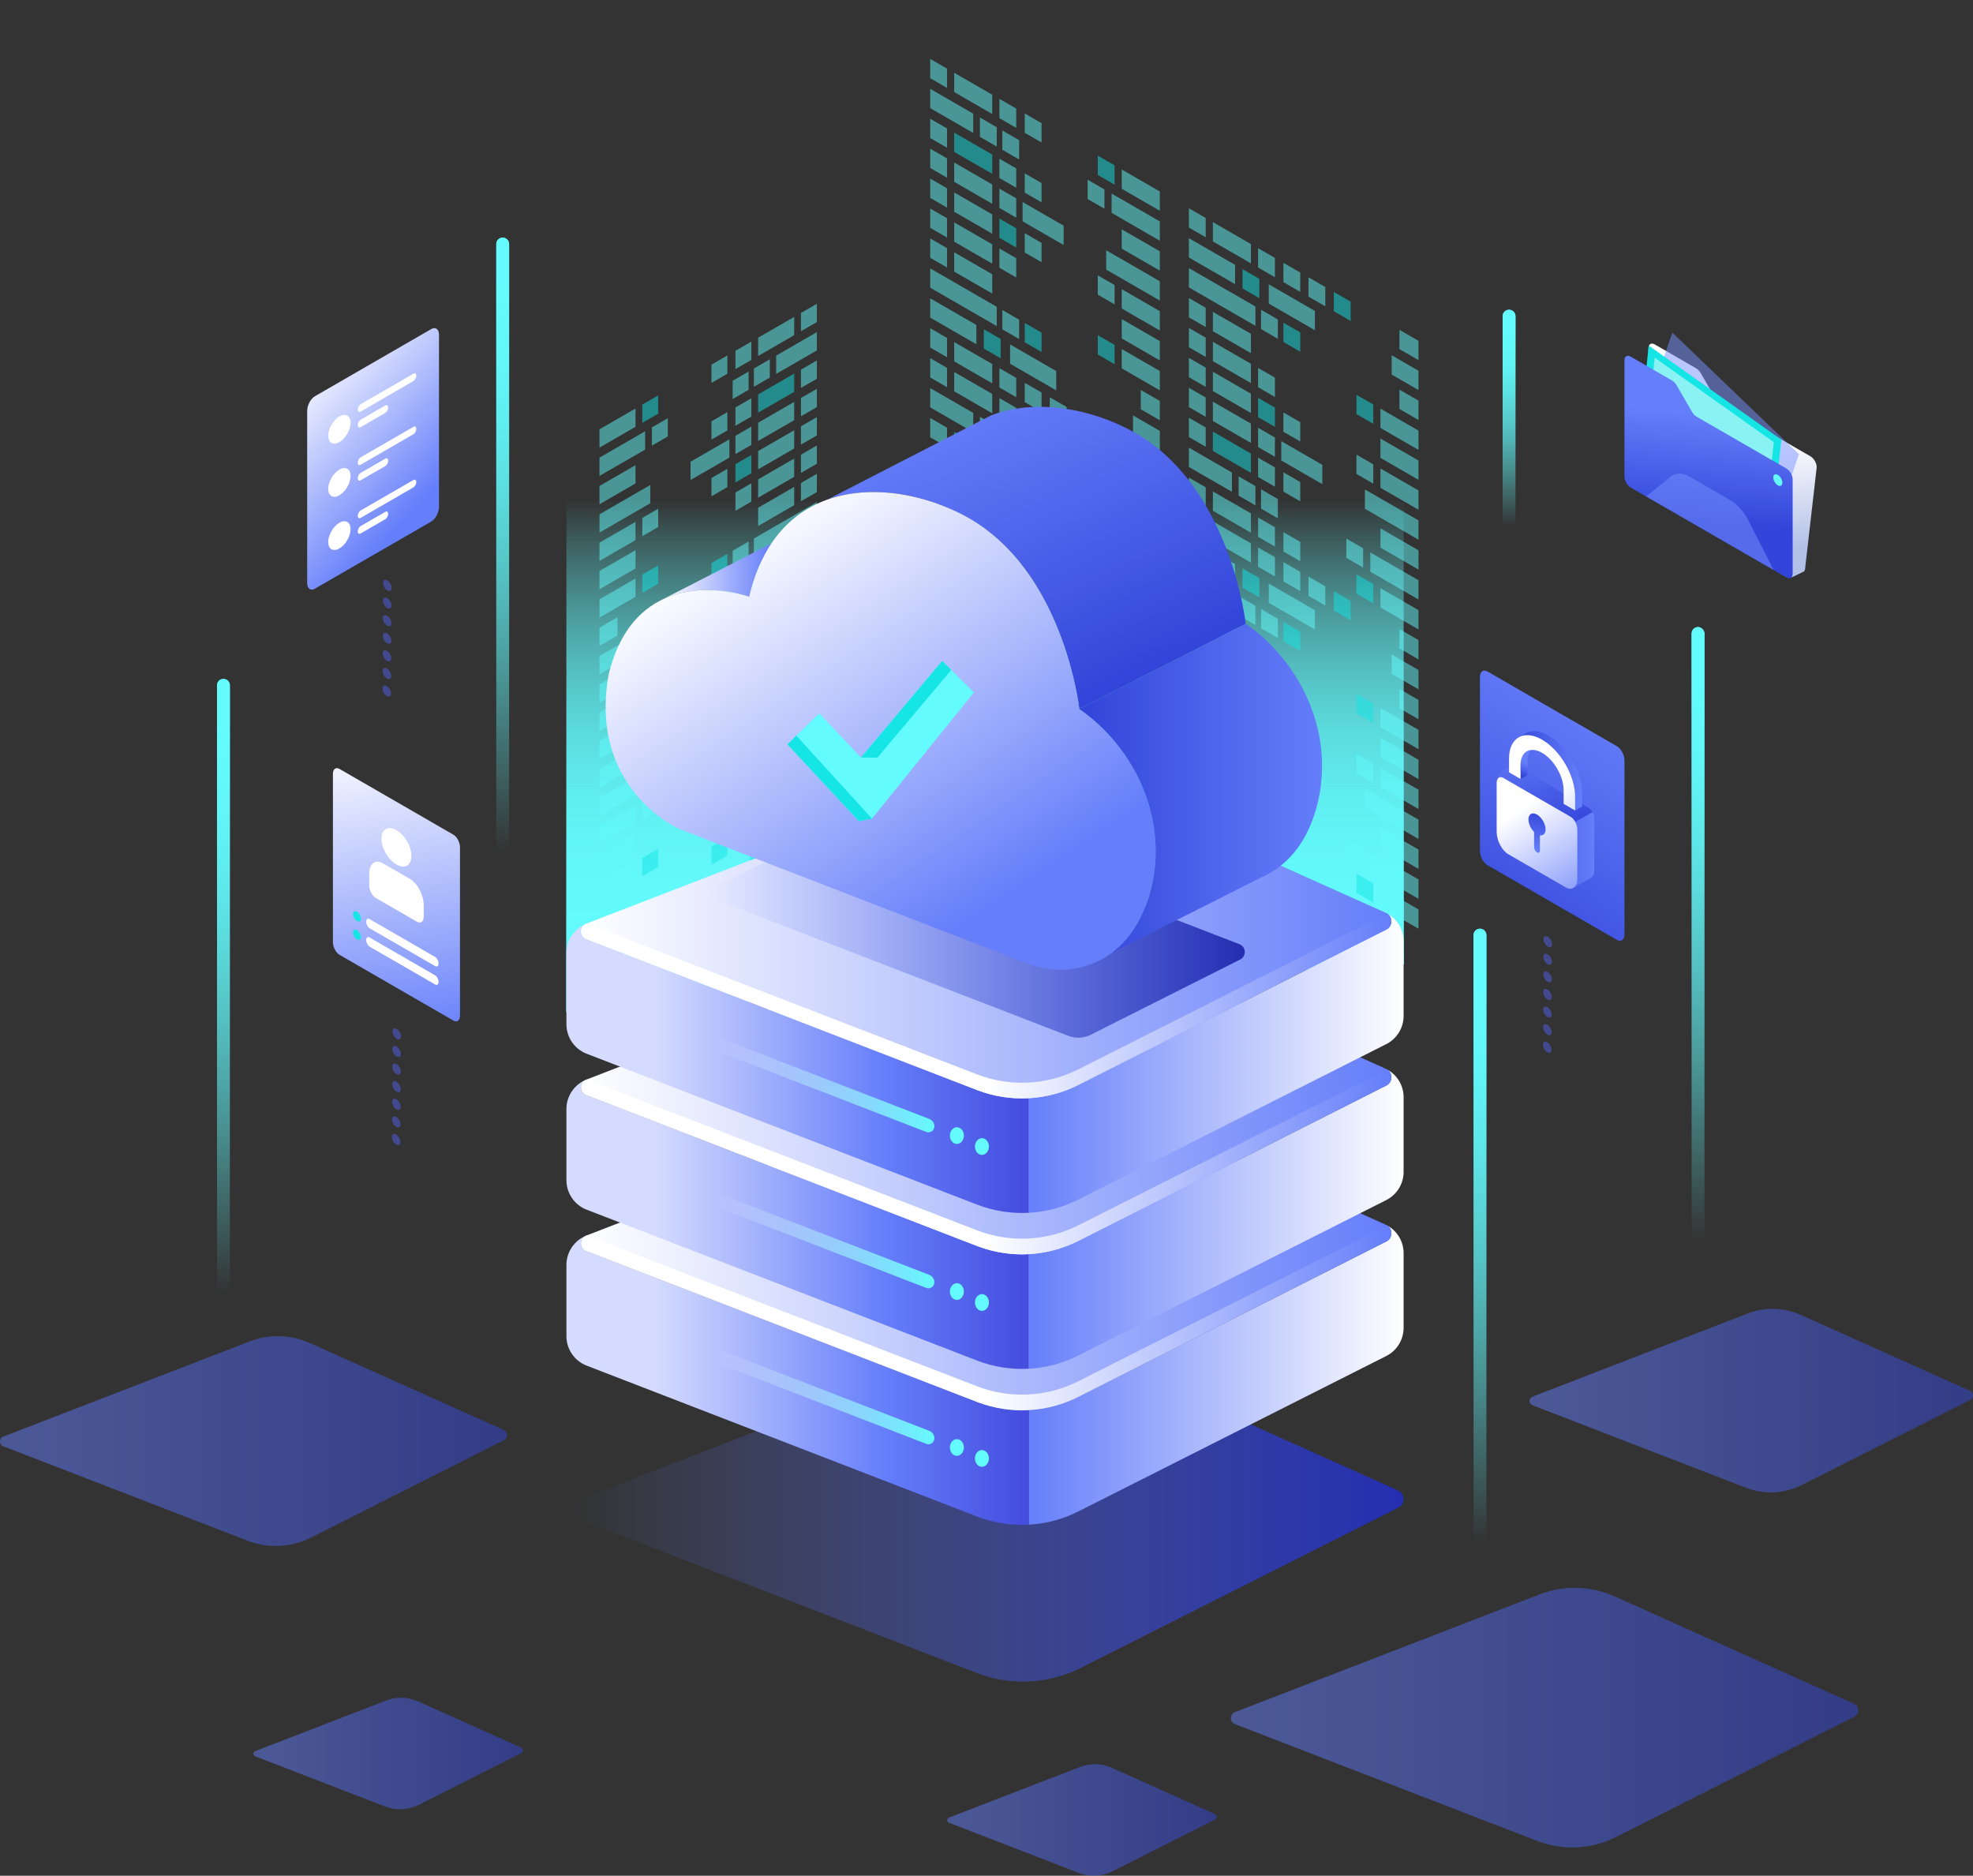 <svg xmlns="http://www.w3.org/2000/svg" xmlns:xlink="http://www.w3.org/1999/xlink" id="Layer_1" viewBox="0 0 2658.2 2527.05"><rect x="0" y="0" width="2658.2" height="2527.05" fill="#333333" stroke="none"/><defs><style>.cls-1{fill:url(#linear-gradient-38);}.cls-1,.cls-2,.cls-3,.cls-4,.cls-5,.cls-6,.cls-7,.cls-8,.cls-9,.cls-10,.cls-11,.cls-12,.cls-13,.cls-14,.cls-15,.cls-16,.cls-17,.cls-18,.cls-19,.cls-20,.cls-21,.cls-22,.cls-23,.cls-24,.cls-25,.cls-26,.cls-27,.cls-28,.cls-29,.cls-30,.cls-31,.cls-32,.cls-33,.cls-34,.cls-35,.cls-36,.cls-37,.cls-38,.cls-39,.cls-40,.cls-41,.cls-42,.cls-43,.cls-44,.cls-45,.cls-46,.cls-47,.cls-48,.cls-49,.cls-50,.cls-51,.cls-52,.cls-53,.cls-54,.cls-55,.cls-56,.cls-57,.cls-58,.cls-59{stroke-width:0px;}.cls-2{fill:url(#linear-gradient-12);}.cls-3{fill:url(#linear-gradient-17);}.cls-4,.cls-60,.cls-19,.cls-36,.cls-38,.cls-43,.cls-52,.cls-55,.cls-59{opacity:.5;}.cls-4,.cls-19,.cls-36,.cls-38,.cls-43,.cls-52,.cls-55,.cls-59{isolation:isolate;}.cls-4,.cls-57{fill:#15e5e5;}.cls-5,.cls-59{fill:#63fbfd;}.cls-6{fill:url(#linear-gradient-19);}.cls-7{fill:url(#linear-gradient-33);}.cls-8{fill:url(#linear-gradient);}.cls-9{fill:url(#linear-gradient-21);}.cls-10{fill:url(#linear-gradient-6);}.cls-11{fill:url(#linear-gradient-42);}.cls-12{fill:url(#linear-gradient-15);}.cls-13{fill:url(#linear-gradient-11);}.cls-14{fill:url(#linear-gradient-5);}.cls-15{fill:url(#linear-gradient-31);}.cls-16{fill:url(#linear-gradient-34);}.cls-17{fill:url(#linear-gradient-41);}.cls-18{fill:url(#linear-gradient-40);}.cls-19,.cls-27{fill:#fff;}.cls-20{fill:url(#linear-gradient-13);}.cls-21{fill:url(#linear-gradient-23);}.cls-22{fill:url(#linear-gradient-25);}.cls-23{fill:url(#linear-gradient-43);}.cls-24{fill:#545fe9;}.cls-25{fill:url(#linear-gradient-16);}.cls-26{fill:url(#linear-gradient-22);}.cls-28{fill:url(#linear-gradient-35);}.cls-29{fill:url(#linear-gradient-32);}.cls-30{fill:url(#linear-gradient-20);}.cls-31{fill:url(#linear-gradient-14);}.cls-32{fill:url(#linear-gradient-2);}.cls-33{fill:url(#linear-gradient-45);}.cls-34{fill:url(#linear-gradient-7);}.cls-35{fill:url(#linear-gradient-39);}.cls-36{fill:url(#linear-gradient-49);}.cls-37{fill:url(#linear-gradient-3);}.cls-38{fill:url(#linear-gradient-47);}.cls-39{fill:url(#linear-gradient-9);}.cls-40{fill:url(#linear-gradient-27);}.cls-41{fill:#7892ff;}.cls-42{fill:url(#linear-gradient-36);}.cls-43{fill:url(#linear-gradient-50);}.cls-44{fill:url(#linear-gradient-8);}.cls-45{fill:url(#linear-gradient-24);}.cls-46{fill:url(#linear-gradient-26);}.cls-47{fill:url(#linear-gradient-18);}.cls-48{fill:url(#linear-gradient-30);}.cls-49{fill:url(#linear-gradient-44);}.cls-50{fill:url(#linear-gradient-29);}.cls-51{fill:url(#linear-gradient-46);}.cls-52{fill:url(#linear-gradient-48);}.cls-53{fill:url(#linear-gradient-28);}.cls-54{fill:url(#linear-gradient-10);}.cls-55{fill:url(#linear-gradient-51);}.cls-56{fill:url(#linear-gradient-4);}.cls-58{fill:url(#linear-gradient-37);}</style><linearGradient id="linear-gradient" x1="766.43" y1="496.21" x2="1891.08" y2="496.21" gradientTransform="translate(0 2529) scale(1 -1)" gradientUnits="userSpaceOnUse"><stop offset="0" stop-color="#657efa" stop-opacity="0"></stop><stop offset="1" stop-color="#242eb0"></stop></linearGradient><linearGradient id="linear-gradient-2" x1="1327.1" y1="1196.01" x2="1327.1" y2="1855.4" gradientTransform="translate(0 2529) scale(1 -1)" gradientUnits="userSpaceOnUse"><stop offset="0" stop-color="#63fbfd"></stop><stop offset=".4" stop-color="#63fbfd" stop-opacity=".58"></stop><stop offset=".81" stop-color="#63fbfd" stop-opacity=".17"></stop><stop offset="1" stop-color="#63fbfd" stop-opacity="0"></stop></linearGradient><linearGradient id="linear-gradient-3" x1="1327.1" y1="1196.01" x2="1327.1" y2="1855.4" gradientTransform="translate(0 2529) scale(1 -1)" gradientUnits="userSpaceOnUse"><stop offset="0" stop-color="#63fbfd"></stop><stop offset=".4" stop-color="#63fbfd" stop-opacity=".58"></stop><stop offset=".81" stop-color="#63fbfd" stop-opacity=".17"></stop><stop offset="1" stop-color="#63fbfd" stop-opacity="0"></stop></linearGradient><linearGradient id="linear-gradient-4" x1="1327.1" y1="1196.01" x2="1327.1" y2="1855.4" gradientTransform="translate(0 2529) scale(1 -1)" gradientUnits="userSpaceOnUse"><stop offset="0" stop-color="#63fbfd"></stop><stop offset=".4" stop-color="#63fbfd" stop-opacity=".58"></stop><stop offset=".81" stop-color="#63fbfd" stop-opacity=".17"></stop><stop offset="1" stop-color="#63fbfd" stop-opacity="0"></stop></linearGradient><linearGradient id="linear-gradient-5" x1="1386.03" y1="676.71" x2="1891.07" y2="676.71" gradientTransform="translate(0 2529) scale(1 -1)" gradientUnits="userSpaceOnUse"><stop offset="0" stop-color="#657efa"></stop><stop offset="1" stop-color="#fff"></stop></linearGradient><linearGradient id="linear-gradient-6" x1="763.13" y1="669.53" x2="1386.05" y2="669.53" gradientTransform="translate(0 2529) scale(1 -1)" gradientUnits="userSpaceOnUse"><stop offset=".19" stop-color="#d5dbfe"></stop><stop offset=".69" stop-color="#657efa"></stop><stop offset="1" stop-color="#444cde"></stop></linearGradient><linearGradient id="linear-gradient-7" x1="782.96" y1="854.86" x2="1874.54" y2="854.86" gradientTransform="translate(0 2529) scale(1 -1)" gradientUnits="userSpaceOnUse"><stop offset="0" stop-color="#fff"></stop><stop offset="1" stop-color="#657efa"></stop></linearGradient><linearGradient id="linear-gradient-8" x1="782.96" y1="753.57" x2="1874.54" y2="753.57" gradientTransform="translate(0 2529) scale(1 -1)" gradientUnits="userSpaceOnUse"><stop offset=".5" stop-color="#fff"></stop><stop offset="1" stop-color="#657efa"></stop></linearGradient><linearGradient id="linear-gradient-9" x1="958.52" y1="647.01" x2="1258.88" y2="647.01" gradientTransform="translate(0 2529) scale(1 -1)" gradientUnits="userSpaceOnUse"><stop offset="0" stop-color="#fff" stop-opacity="0"></stop><stop offset="1" stop-color="#63fbfd"></stop></linearGradient><linearGradient id="linear-gradient-10" x1="1386.03" y1="886.8" x2="1891.07" y2="886.8" gradientTransform="translate(0 2529) scale(1 -1)" gradientUnits="userSpaceOnUse"><stop offset="0" stop-color="#657efa"></stop><stop offset="1" stop-color="#fff"></stop></linearGradient><linearGradient id="linear-gradient-11" x1="763.13" y1="879.63" x2="1386.05" y2="879.63" gradientTransform="translate(0 2529) scale(1 -1)" gradientUnits="userSpaceOnUse"><stop offset=".19" stop-color="#d5dbfe"></stop><stop offset=".69" stop-color="#657efa"></stop><stop offset="1" stop-color="#444cde"></stop></linearGradient><linearGradient id="linear-gradient-12" x1="782.96" y1="1064.96" x2="1874.54" y2="1064.96" gradientTransform="translate(0 2529) scale(1 -1)" gradientUnits="userSpaceOnUse"><stop offset="0" stop-color="#fff"></stop><stop offset="1" stop-color="#657efa"></stop></linearGradient><linearGradient id="linear-gradient-13" x1="782.96" y1="963.67" x2="1874.54" y2="963.67" gradientTransform="translate(0 2529) scale(1 -1)" gradientUnits="userSpaceOnUse"><stop offset=".5" stop-color="#fff"></stop><stop offset="1" stop-color="#657efa"></stop></linearGradient><linearGradient id="linear-gradient-14" x1="958.52" y1="857.11" x2="1258.88" y2="857.11" gradientTransform="translate(0 2529) scale(1 -1)" gradientUnits="userSpaceOnUse"><stop offset="0" stop-color="#fff" stop-opacity="0"></stop><stop offset="1" stop-color="#63fbfd"></stop></linearGradient><linearGradient id="linear-gradient-15" x1="1386.03" y1="1096.9" x2="1891.07" y2="1096.9" gradientTransform="translate(0 2529) scale(1 -1)" gradientUnits="userSpaceOnUse"><stop offset="0" stop-color="#657efa"></stop><stop offset="1" stop-color="#fff"></stop></linearGradient><linearGradient id="linear-gradient-16" x1="763.13" y1="1089.72" x2="1386.05" y2="1089.72" gradientTransform="translate(0 2529) scale(1 -1)" gradientUnits="userSpaceOnUse"><stop offset=".19" stop-color="#d5dbfe"></stop><stop offset=".69" stop-color="#657efa"></stop><stop offset="1" stop-color="#444cde"></stop></linearGradient><linearGradient id="linear-gradient-17" x1="782.96" y1="1275.06" x2="1874.54" y2="1275.06" gradientTransform="translate(0 2529) scale(1 -1)" gradientUnits="userSpaceOnUse"><stop offset="0" stop-color="#fff"></stop><stop offset="1" stop-color="#657efa"></stop></linearGradient><linearGradient id="linear-gradient-18" x1="782.96" y1="1173.77" x2="1874.54" y2="1173.77" gradientTransform="translate(0 2529) scale(1 -1)" gradientUnits="userSpaceOnUse"><stop offset=".5" stop-color="#fff"></stop><stop offset="1" stop-color="#657efa"></stop></linearGradient><linearGradient id="linear-gradient-19" x1="958.52" y1="1067.21" x2="1258.88" y2="1067.21" gradientTransform="translate(0 2529) scale(1 -1)" gradientUnits="userSpaceOnUse"><stop offset="0" stop-color="#fff" stop-opacity="0"></stop><stop offset="1" stop-color="#63fbfd"></stop></linearGradient><linearGradient id="linear-gradient-20" x1="958.51" y1="1286.11" x2="1677.06" y2="1286.11" gradientTransform="translate(0 2529) scale(1 -1)" gradientUnits="userSpaceOnUse"><stop offset="0" stop-color="#657efa" stop-opacity="0"></stop><stop offset="1" stop-color="#242eb0"></stop></linearGradient><linearGradient id="linear-gradient-21" x1="1308.57" y1="1984.86" x2="1490.99" y2="1593.31" gradientTransform="translate(0 2529) scale(1 -1)" gradientUnits="userSpaceOnUse"><stop offset="0" stop-color="#657efa"></stop><stop offset="1" stop-color="#3244d9"></stop></linearGradient><linearGradient id="linear-gradient-22" x1="893.17" y1="1759.21" x2="1039.2" y2="1759.21" gradientTransform="translate(0 2529) scale(1 -1)" gradientUnits="userSpaceOnUse"><stop offset="0" stop-color="#fff"></stop><stop offset="1" stop-color="#657efa"></stop></linearGradient><linearGradient id="linear-gradient-23" x1="988.68" y1="1806" x2="1324.93" y2="1300.08" gradientTransform="translate(0 2529) scale(1 -1)" gradientUnits="userSpaceOnUse"><stop offset="0" stop-color="#fff"></stop><stop offset="1" stop-color="#657efa"></stop></linearGradient><linearGradient id="linear-gradient-24" x1="1454.12" y1="1467.34" x2="1781.25" y2="1467.34" gradientTransform="translate(0 2529) scale(1 -1)" gradientUnits="userSpaceOnUse"><stop offset="0" stop-color="#3244d9"></stop><stop offset="1" stop-color="#657efa"></stop></linearGradient><linearGradient id="linear-gradient-25" x1="1580.69" y1="1329.78" x2="1733.51" y2="1006.51" gradientTransform="translate(-1512.55 3078.45) rotate(-30) scale(1 -1) skewX(49.11)" gradientUnits="userSpaceOnUse"><stop offset="0" stop-color="#fff"></stop><stop offset="1" stop-color="#657efa"></stop></linearGradient><linearGradient id="linear-gradient-26" x1="2174.24" y1="1566.59" x2="1968.67" y2="1261.64" gradientTransform="translate(0 2529) scale(1 -1)" gradientUnits="userSpaceOnUse"><stop offset="0" stop-color="#657efa"></stop><stop offset="1" stop-color="#3244d9"></stop></linearGradient><linearGradient id="linear-gradient-27" x1="6419.15" y1="4728.77" x2="6544.64" y2="4728.77" gradientTransform="translate(-3519.9 3339.68) rotate(30) scale(1 -1) skewX(-30)" gradientUnits="userSpaceOnUse"><stop offset="0" stop-color="#3244d9"></stop><stop offset="1" stop-color="#657efa"></stop></linearGradient><linearGradient id="linear-gradient-28" x1="6491.51" y1="4725" x2="6423.37" y2="4818.44" gradientTransform="translate(-3519.9 3339.68) rotate(30) scale(1 -1) skewX(-30)" gradientUnits="userSpaceOnUse"><stop offset="0" stop-color="#3244d9"></stop><stop offset="1" stop-color="#657efa"></stop></linearGradient><linearGradient id="linear-gradient-29" x1="1959.83" y1="1589.58" x2="2143.09" y2="1288.98" gradientTransform="translate(0 2529) scale(1 -1)" gradientUnits="userSpaceOnUse"><stop offset=".5" stop-color="#fff"></stop><stop offset="1" stop-color="#657efa"></stop></linearGradient><linearGradient id="linear-gradient-30" x1="6449.3" y1="4742.2" x2="6464.56" y2="4698.87" gradientTransform="translate(-3519.9 3339.68) rotate(30) scale(1 -1) skewX(-30)" gradientUnits="userSpaceOnUse"><stop offset="0" stop-color="#3244d9"></stop><stop offset="1" stop-color="#657efa"></stop></linearGradient><linearGradient id="linear-gradient-31" x1="6418.12" y1="4802.5" x2="6525.7" y2="4802.5" gradientTransform="translate(-3519.9 3339.68) rotate(30) scale(1 -1) skewX(-30)" gradientUnits="userSpaceOnUse"><stop offset="0" stop-color="#3244d9"></stop><stop offset="1" stop-color="#657efa"></stop></linearGradient><linearGradient id="linear-gradient-32" x1="6439.07" y1="4773.38" x2="6437.79" y2="4789.35" gradientTransform="translate(-3519.9 3339.68) rotate(30) scale(1 -1) skewX(-30)" gradientUnits="userSpaceOnUse"><stop offset="0" stop-color="#3244d9"></stop><stop offset="1" stop-color="#657efa"></stop></linearGradient><linearGradient id="linear-gradient-33" x1="1998.46" y1="1613.13" x2="2181.72" y2="1312.53" gradientTransform="translate(0 2529) scale(1 -1)" gradientUnits="userSpaceOnUse"><stop offset=".5" stop-color="#fff"></stop><stop offset="1" stop-color="#657efa"></stop></linearGradient><linearGradient id="linear-gradient-34" x1="498.04" y1="1540.15" x2="567.73" y2="1122.05" gradientTransform="translate(0 2529) scale(1 -1)" gradientUnits="userSpaceOnUse"><stop offset="0" stop-color="#fff"></stop><stop offset="1" stop-color="#657efa"></stop></linearGradient><linearGradient id="linear-gradient-35" x1="2348.15" y1="1782.2" x2="2331.87" y2="1922.64" gradientTransform="translate(0 2529) scale(1 -1)" gradientUnits="userSpaceOnUse"><stop offset="0" stop-color="#b3c1e8"></stop><stop offset=".42" stop-color="#d3daf1"></stop><stop offset="1" stop-color="#fdfcfe"></stop></linearGradient><linearGradient id="linear-gradient-36" x1="2307.95" y1="1969.75" x2="2295.26" y2="1822.26" gradientTransform="translate(0 2529) scale(1 -1)" gradientUnits="userSpaceOnUse"><stop offset="0" stop-color="#657efa"></stop><stop offset="1" stop-color="#3244d9"></stop></linearGradient><linearGradient id="linear-gradient-37" x1="677.28" y1="1381.61" x2="677.28" y2="2152.86" gradientTransform="translate(0 2529) scale(1 -1)" gradientUnits="userSpaceOnUse"><stop offset="0" stop-color="#63fbfd" stop-opacity="0"></stop><stop offset=".19" stop-color="#63fbfd" stop-opacity=".17"></stop><stop offset=".6" stop-color="#63fbfd" stop-opacity=".58"></stop><stop offset="1" stop-color="#63fbfd"></stop></linearGradient><linearGradient id="linear-gradient-38" x1="677.28" y1="1381.61" x2="677.28" y2="2152.86" gradientTransform="translate(0 2529) scale(1 -1)" gradientUnits="userSpaceOnUse"><stop offset="0" stop-color="#63fbfd" stop-opacity="0"></stop><stop offset=".19" stop-color="#63fbfd" stop-opacity=".17"></stop><stop offset=".6" stop-color="#63fbfd" stop-opacity=".58"></stop><stop offset="1" stop-color="#63fbfd"></stop></linearGradient><linearGradient id="linear-gradient-39" x1="2033.13" y1="1820.58" x2="2033.13" y2="2091.96" gradientTransform="translate(0 2529) scale(1 -1)" gradientUnits="userSpaceOnUse"><stop offset="0" stop-color="#63fbfd" stop-opacity="0"></stop><stop offset=".19" stop-color="#63fbfd" stop-opacity=".17"></stop><stop offset=".6" stop-color="#63fbfd" stop-opacity=".58"></stop><stop offset="1" stop-color="#63fbfd"></stop></linearGradient><linearGradient id="linear-gradient-40" x1="2033.13" y1="1820.58" x2="2033.13" y2="2091.96" gradientTransform="translate(0 2529) scale(1 -1)" gradientUnits="userSpaceOnUse"><stop offset="0" stop-color="#63fbfd" stop-opacity="0"></stop><stop offset=".19" stop-color="#63fbfd" stop-opacity=".17"></stop><stop offset=".6" stop-color="#63fbfd" stop-opacity=".58"></stop><stop offset="1" stop-color="#63fbfd"></stop></linearGradient><linearGradient id="linear-gradient-41" x1="2287.76" y1="856.92" x2="2287.76" y2="1628.17" gradientTransform="translate(0 2529) scale(1 -1)" gradientUnits="userSpaceOnUse"><stop offset="0" stop-color="#63fbfd" stop-opacity="0"></stop><stop offset=".19" stop-color="#63fbfd" stop-opacity=".17"></stop><stop offset=".6" stop-color="#63fbfd" stop-opacity=".58"></stop><stop offset="1" stop-color="#63fbfd"></stop></linearGradient><linearGradient id="linear-gradient-42" x1="2287.76" y1="856.92" x2="2287.76" y2="1628.17" gradientTransform="translate(0 2529) scale(1 -1)" gradientUnits="userSpaceOnUse"><stop offset="0" stop-color="#63fbfd" stop-opacity="0"></stop><stop offset=".19" stop-color="#63fbfd" stop-opacity=".17"></stop><stop offset=".6" stop-color="#63fbfd" stop-opacity=".58"></stop><stop offset="1" stop-color="#63fbfd"></stop></linearGradient><linearGradient id="linear-gradient-43" x1="1993.94" y1="450.53" x2="1993.94" y2="1221.78" gradientTransform="translate(0 2529) scale(1 -1)" gradientUnits="userSpaceOnUse"><stop offset="0" stop-color="#63fbfd" stop-opacity="0"></stop><stop offset=".19" stop-color="#63fbfd" stop-opacity=".17"></stop><stop offset=".6" stop-color="#63fbfd" stop-opacity=".58"></stop><stop offset="1" stop-color="#63fbfd"></stop></linearGradient><linearGradient id="linear-gradient-44" x1="1993.94" y1="450.53" x2="1993.94" y2="1221.78" gradientTransform="translate(0 2529) scale(1 -1)" gradientUnits="userSpaceOnUse"><stop offset="0" stop-color="#63fbfd" stop-opacity="0"></stop><stop offset=".19" stop-color="#63fbfd" stop-opacity=".17"></stop><stop offset=".6" stop-color="#63fbfd" stop-opacity=".58"></stop><stop offset="1" stop-color="#63fbfd"></stop></linearGradient><linearGradient id="linear-gradient-45" x1="301.03" y1="787.08" x2="301.03" y2="1558.33" gradientTransform="translate(0 2529) scale(1 -1)" gradientUnits="userSpaceOnUse"><stop offset="0" stop-color="#63fbfd" stop-opacity="0"></stop><stop offset=".19" stop-color="#63fbfd" stop-opacity=".17"></stop><stop offset=".6" stop-color="#63fbfd" stop-opacity=".58"></stop><stop offset="1" stop-color="#63fbfd"></stop></linearGradient><linearGradient id="linear-gradient-46" x1="301.03" y1="787.08" x2="301.03" y2="1558.33" gradientTransform="translate(0 2529) scale(1 -1)" gradientUnits="userSpaceOnUse"><stop offset="0" stop-color="#63fbfd" stop-opacity="0"></stop><stop offset=".19" stop-color="#63fbfd" stop-opacity=".17"></stop><stop offset=".6" stop-color="#63fbfd" stop-opacity=".58"></stop><stop offset="1" stop-color="#63fbfd"></stop></linearGradient><linearGradient id="linear-gradient-47" x1="2683.9" y1="642.03" x2="2082" y2="642.03" gradientTransform="translate(0 2529) scale(1 -1)" gradientUnits="userSpaceOnUse"><stop offset="0" stop-color="#3244d9"></stop><stop offset="1" stop-color="#657efa"></stop></linearGradient><linearGradient id="linear-gradient-48" x1="1654.81" y1="77.07" x2="1289.19" y2="77.07" gradientTransform="translate(0 2529) scale(1 -1)" gradientUnits="userSpaceOnUse"><stop offset="0" stop-color="#3244d9"></stop><stop offset="1" stop-color="#657efa"></stop></linearGradient><linearGradient id="linear-gradient-49" x1="720.06" y1="166.59" x2="354.43" y2="166.59" gradientTransform="translate(0 2529) scale(1 -1)" gradientUnits="userSpaceOnUse"><stop offset="0" stop-color="#3244d9"></stop><stop offset="1" stop-color="#657efa"></stop></linearGradient><linearGradient id="linear-gradient-50" x1="2539.99" y1="214.93" x2="1688.59" y2="214.93" gradientTransform="translate(0 2529) scale(1 -1)" gradientUnits="userSpaceOnUse"><stop offset="0" stop-color="#3244d9"></stop><stop offset="1" stop-color="#657efa"></stop></linearGradient><linearGradient id="linear-gradient-51" x1="712.27" y1="587.55" x2="24.42" y2="587.55" gradientTransform="translate(0 2529) scale(1 -1)" gradientUnits="userSpaceOnUse"><stop offset="0" stop-color="#3244d9"></stop><stop offset="1" stop-color="#657efa"></stop></linearGradient></defs><g id="Layer_2"><g id="Cloud_Computing_Technology_Illustrations"><g id="Cloud_Computing_Technology_Illustrations-2"><path id="shadow" class="cls-8" d="m1885.06,2008.82c-.21-.13-.43-.26-.66-.38-.07-.05-.14-.08-.21-.12-.12-.06-.25-.12-.37-.18-.43-.22-.85-.42-1.28-.62-.07-.04-.14-.07-.22-.1l-.06-.03-428.41-192.12s-.03,0-.04-.02c-.11-.05-.22-.1-.33-.14-42.2-18.81-90.15-20.03-133.26-3.37l-546.11,211.03h-.03c-.15.07-.3.13-.45.19h-.02c-9.5,3.81-9.59,17.4-.15,21.29.04.02.08.03.12.05.06.02.12.05.18.07.11.05.21.09.32.13l50.89,19.66,492,190.12s0,.01.02.01c.24.09.48.18.71.27,22.61,8.44,46.47,11.97,70.07,10.69,23.52-1.26,46.78-7.32,68.29-18.08l.57-.29,427.35-215.72c.06-.03.11-.06.17-.09,8.91-4.52,9.24-17.19.91-22.26h0Z"></path><g id="light_effect"><polygon class="cls-32" points="1891.08 1299.39 763.13 1363.46 763.13 0 1891.08 0 1891.08 1299.39"></polygon><polygon class="cls-37" points="1891.08 1299.39 763.13 1363.46 763.13 0 1891.08 0 1891.08 1299.39"></polygon><polygon class="cls-56" points="1891.08 1299.39 763.13 1363.46 763.13 0 1891.08 0 1891.08 1299.39"></polygon></g><g id="codeing"><polygon class="cls-59" points="1079.13 446.27 1100.58 433.89 1100.58 409.27 1079.13 421.66 1079.13 446.27"></polygon><polygon class="cls-59" points="990.85 497.24 1012.3 484.86 1012.3 460.24 990.85 472.63 990.85 497.24"></polygon><polygon class="cls-59" points="958.53 515.9 979.98 503.52 979.98 478.9 958.53 491.29 958.53 515.9"></polygon><polygon class="cls-59" points="1021.45 479.57 1069.98 451.55 1069.98 426.94 1021.45 454.96 1021.45 479.57"></polygon><polygon class="cls-4" points="865.36 569.69 886.81 557.31 886.81 532.69 865.36 545.08 865.36 569.69"></polygon><polygon class="cls-59" points="807.68 603 856.21 574.97 856.21 550.36 807.68 578.38 807.68 603"></polygon><polygon class="cls-59" points="1045.72 503.74 1100.58 472.06 1100.58 447.45 1045.72 479.12 1045.72 503.74"></polygon><polygon class="cls-59" points="1015.7 521.07 1037.15 508.69 1037.15 484.07 1015.7 496.46 1015.7 521.07"></polygon><polygon class="cls-59" points="987.11 537.57 1008.57 525.19 1008.57 500.57 987.11 512.96 987.11 537.57"></polygon><polygon class="cls-59" points="878.31 600.39 899.76 588.01 899.76 563.39 878.31 575.78 878.31 600.39"></polygon><polygon class="cls-59" points="807.68 641.17 869.16 605.68 869.16 581.06 807.68 616.56 807.68 641.17"></polygon><polygon class="cls-59" points="1079.13 522.62 1100.58 510.24 1100.58 485.62 1079.13 498.01 1079.13 522.62"></polygon><polygon class="cls-59" points="990.85 573.59 1012.3 561.21 1012.3 536.59 990.85 548.98 990.85 573.59"></polygon><polygon class="cls-59" points="958.53 592.25 979.98 579.87 979.98 555.25 958.53 567.64 958.53 592.25"></polygon><polygon class="cls-4" points="1021.45 555.92 1069.98 527.9 1069.98 503.29 1021.45 531.31 1021.45 555.92"></polygon><polygon class="cls-59" points="807.68 679.35 856.21 651.32 856.21 626.71 807.68 654.73 807.68 679.35"></polygon><polygon class="cls-59" points="1079.13 560.8 1100.58 548.41 1100.58 523.8 1079.13 536.18 1079.13 560.8"></polygon><polygon class="cls-59" points="990.85 611.77 1012.3 599.38 1012.3 574.77 990.85 587.15 990.85 611.77"></polygon><polygon class="cls-59" points="930.38 646.68 982.74 616.45 982.74 591.84 930.38 622.06 930.38 646.68"></polygon><polygon class="cls-59" points="1021.45 594.1 1069.98 566.08 1069.98 541.46 1021.45 569.49 1021.45 594.1"></polygon><polygon class="cls-59" points="807.68 717.52 876.09 678.03 876.09 653.41 807.68 692.91 807.68 717.52"></polygon><polygon class="cls-59" points="1079.13 598.97 1100.58 586.59 1100.58 561.97 1079.13 574.36 1079.13 598.97"></polygon><polygon class="cls-4" points="990.85 649.94 1012.3 637.56 1012.3 612.94 990.85 625.33 990.85 649.94"></polygon><polygon class="cls-59" points="958.53 668.6 979.98 656.22 979.98 631.6 958.53 643.99 958.53 668.6"></polygon><polygon class="cls-59" points="865.36 722.39 886.81 710.01 886.81 685.39 865.36 697.78 865.36 722.39"></polygon><polygon class="cls-59" points="1021.45 632.27 1069.98 604.25 1069.98 579.64 1021.45 607.66 1021.45 632.27"></polygon><polygon class="cls-59" points="807.68 755.7 856.21 727.68 856.21 703.06 807.68 731.08 807.68 755.7"></polygon><polygon class="cls-59" points="1079.13 637.15 1100.58 624.76 1100.58 600.15 1079.13 612.53 1079.13 637.15"></polygon><polygon class="cls-59" points="990.85 688.12 1012.3 675.73 1012.3 651.12 990.85 663.5 990.85 688.12"></polygon><polygon class="cls-59" points="1021.45 670.45 1069.98 642.43 1069.98 617.81 1021.45 645.84 1021.45 670.45"></polygon><polygon class="cls-59" points="807.68 793.87 856.21 765.85 856.21 741.24 807.68 769.26 807.68 793.87"></polygon><polygon class="cls-59" points="1079.13 675.32 1100.58 662.94 1100.58 638.32 1079.13 650.71 1079.13 675.32"></polygon><polygon class="cls-4" points="865.36 798.74 886.81 786.36 886.81 761.74 865.36 774.13 865.36 798.74"></polygon><polygon class="cls-59" points="1021.45 708.63 1069.98 680.6 1069.98 655.99 1021.45 684.01 1021.45 708.63"></polygon><polygon class="cls-59" points="807.68 832.05 856.21 804.03 856.21 779.41 807.68 807.43 807.68 832.05"></polygon><polygon class="cls-59" points="1015.7 750.12 1100.58 701.11 1100.58 676.5 1015.7 725.51 1015.7 750.12"></polygon><polygon class="cls-59" points="987.11 766.62 1008.57 754.24 1008.57 729.62 987.11 742.01 987.11 766.62"></polygon><polygon class="cls-4" points="958.53 783.13 979.98 770.74 979.98 746.13 958.53 758.51 958.53 783.13"></polygon><polygon class="cls-59" points="807.68 870.22 831.94 856.21 831.94 831.6 807.68 845.61 807.68 870.22"></polygon><polygon class="cls-59" points="1041.73 773.27 1100.58 739.29 1100.58 714.67 1041.73 748.65 1041.73 773.27"></polygon><polygon class="cls-59" points="939.83 832.1 998.68 798.12 998.68 773.5 939.83 807.48 939.83 832.1"></polygon><polygon class="cls-59" points="807.68 908.4 841.88 888.65 841.88 864.03 807.68 883.78 807.68 908.4"></polygon><polygon class="cls-59" points="1079.13 789.85 1100.58 777.46 1100.58 752.85 1079.13 765.23 1079.13 789.85"></polygon><polygon class="cls-59" points="990.85 840.82 1012.3 828.43 1012.3 803.82 990.85 816.2 990.85 840.82"></polygon><polygon class="cls-4" points="1010.72 791.17 1032.17 778.78 1032.17 754.17 1010.72 766.55 1010.72 791.17"></polygon><polygon class="cls-59" points="958.53 859.48 979.98 847.09 979.98 822.48 958.53 834.86 958.53 859.48"></polygon><polygon class="cls-59" points="926.59 877.92 948.04 865.53 948.04 840.92 926.59 853.3 926.59 877.92"></polygon><polygon class="cls-4" points="894.27 896.58 915.72 884.19 915.72 859.58 894.27 871.96 894.27 896.58"></polygon><polygon class="cls-59" points="1021.45 823.15 1069.98 795.13 1069.98 770.51 1021.45 798.54 1021.45 823.15"></polygon><polygon class="cls-59" points="807.68 946.57 831.94 932.56 831.94 907.95 807.68 921.96 807.68 946.57"></polygon><polygon class="cls-59" points="1079.13 828.02 1100.58 815.64 1100.58 791.02 1079.13 803.41 1079.13 828.02"></polygon><polygon class="cls-59" points="990.85 878.99 1012.3 866.61 1012.3 841.99 990.85 854.38 990.85 878.99"></polygon><polygon class="cls-59" points="958.53 897.65 979.98 885.27 979.98 860.65 958.53 873.04 958.53 897.65"></polygon><polygon class="cls-59" points="1021.45 861.33 1069.98 833.3 1069.98 808.69 1021.45 836.71 1021.45 861.33"></polygon><polygon class="cls-4" points="865.36 951.44 886.81 939.06 886.81 914.44 865.36 926.83 865.36 951.44"></polygon><polygon class="cls-59" points="807.68 984.75 856.21 956.73 856.21 932.11 807.68 960.13 807.68 984.75"></polygon><polygon class="cls-59" points="1045.72 885.49 1100.58 853.81 1100.58 829.2 1045.72 860.88 1045.72 885.49"></polygon><polygon class="cls-59" points="1015.7 902.82 1037.15 890.44 1037.15 865.82 1015.7 878.21 1015.7 902.82"></polygon><polygon class="cls-59" points="987.11 919.32 1008.57 906.94 1008.57 882.32 987.11 894.71 987.11 919.32"></polygon><polygon class="cls-59" points="878.31 982.14 899.76 969.76 899.76 945.14 878.31 957.53 878.31 982.14"></polygon><polygon class="cls-59" points="807.68 1022.92 869.16 987.43 869.16 962.81 807.68 998.31 807.68 1022.92"></polygon><polygon class="cls-59" points="1079.13 904.37 1100.58 891.99 1100.58 867.37 1079.13 879.76 1079.13 904.37"></polygon><polygon class="cls-59" points="990.85 955.34 1012.3 942.96 1012.3 918.34 990.85 930.73 990.85 955.34"></polygon><polygon class="cls-59" points="958.53 974 979.98 961.62 979.98 937 958.53 949.39 958.53 974"></polygon><polygon class="cls-4" points="1021.45 937.68 1069.98 909.65 1069.98 885.04 1021.45 913.06 1021.45 937.68"></polygon><polygon class="cls-59" points="807.68 1061.1 856.21 1033.08 856.21 1008.46 807.68 1036.48 807.68 1061.1"></polygon><polygon class="cls-59" points="1079.13 942.55 1100.58 930.16 1100.58 905.55 1079.13 917.93 1079.13 942.55"></polygon><polygon class="cls-59" points="990.85 993.52 1012.3 981.13 1012.3 956.52 990.85 968.9 990.85 993.52"></polygon><polygon class="cls-59" points="930.38 1028.43 982.74 998.2 982.74 973.59 930.38 1003.82 930.38 1028.43"></polygon><polygon class="cls-59" points="1021.45 975.85 1069.98 947.83 1069.98 923.21 1021.45 951.24 1021.45 975.85"></polygon><polygon class="cls-59" points="807.68 1099.27 876.09 1059.78 876.09 1035.16 807.68 1074.66 807.68 1099.27"></polygon><polygon class="cls-59" points="1079.13 980.72 1100.58 968.34 1100.58 943.72 1079.13 956.11 1079.13 980.72"></polygon><polygon class="cls-4" points="990.85 1031.69 1012.3 1019.31 1012.3 994.69 990.85 1007.08 990.85 1031.69"></polygon><polygon class="cls-59" points="958.53 1050.35 979.98 1037.97 979.98 1013.35 958.53 1025.74 958.53 1050.35"></polygon><polygon class="cls-59" points="865.36 1104.14 886.81 1091.76 886.81 1067.14 865.36 1079.53 865.36 1104.14"></polygon><polygon class="cls-59" points="1021.45 1014.03 1069.98 986 1069.98 961.39 1021.45 989.41 1021.45 1014.03"></polygon><polygon class="cls-59" points="807.68 1137.45 856.21 1109.43 856.21 1084.81 807.68 1112.83 807.68 1137.45"></polygon><polygon class="cls-59" points="1079.13 1018.9 1100.58 1006.51 1100.58 981.9 1079.13 994.28 1079.13 1018.9"></polygon><polygon class="cls-59" points="990.85 1069.87 1012.3 1057.48 1012.3 1032.87 990.85 1045.25 990.85 1069.87"></polygon><polygon class="cls-59" points="1021.45 1052.2 1069.98 1024.18 1069.98 999.57 1021.45 1027.59 1021.45 1052.2"></polygon><polygon class="cls-59" points="807.68 1175.62 856.21 1147.6 856.21 1122.99 807.68 1151.01 807.68 1175.62"></polygon><polygon class="cls-59" points="1079.13 1057.07 1100.58 1044.69 1100.58 1020.07 1079.13 1032.46 1079.13 1057.07"></polygon><polygon class="cls-4" points="865.36 1180.49 886.81 1168.11 886.81 1143.49 865.36 1155.88 865.36 1180.49"></polygon><polygon class="cls-59" points="1021.45 1090.38 1069.98 1062.35 1069.98 1037.74 1021.45 1065.76 1021.45 1090.38"></polygon><polygon class="cls-59" points="807.68 1213.8 856.21 1185.78 856.21 1161.16 807.68 1189.18 807.68 1213.8"></polygon><polygon class="cls-59" points="1015.7 1131.87 1100.58 1082.86 1100.58 1058.25 1015.7 1107.26 1015.7 1131.87"></polygon><polygon class="cls-59" points="987.11 1148.37 1008.57 1135.99 1008.57 1111.37 987.11 1123.76 987.11 1148.37"></polygon><polygon class="cls-4" points="958.53 1164.88 979.98 1152.49 979.98 1127.88 958.53 1140.26 958.53 1164.88"></polygon><polygon class="cls-59" points="807.68 1251.97 831.94 1237.96 831.94 1213.35 807.68 1227.36 807.68 1251.97"></polygon><polygon class="cls-59" points="1041.73 1155.02 1100.58 1121.04 1100.58 1096.42 1041.73 1130.4 1041.73 1155.02"></polygon><polygon class="cls-59" points="939.83 1213.85 998.68 1179.87 998.68 1155.26 939.83 1189.23 939.83 1213.85"></polygon><polygon class="cls-59" points="807.68 1290.15 841.88 1270.4 841.88 1245.78 807.68 1265.53 807.68 1290.15"></polygon><polygon class="cls-59" points="1079.13 1171.6 1100.58 1159.21 1100.58 1134.6 1079.13 1146.98 1079.13 1171.6"></polygon><polygon class="cls-59" points="990.85 1222.57 1012.3 1210.18 1012.3 1185.57 990.85 1197.95 990.85 1222.57"></polygon><polygon class="cls-4" points="1010.72 1172.92 1032.17 1160.53 1032.17 1135.92 1010.72 1148.3 1010.72 1172.92"></polygon><polygon class="cls-59" points="958.53 1241.23 979.98 1228.84 979.98 1204.23 958.53 1216.61 958.53 1241.23"></polygon><polygon class="cls-59" points="926.59 1259.67 948.04 1247.28 948.04 1222.67 926.59 1235.05 926.59 1259.67"></polygon><polygon class="cls-4" points="894.27 1278.33 915.72 1265.94 915.72 1241.33 894.27 1253.71 894.27 1278.33"></polygon><polygon class="cls-59" points="1021.45 1204.9 1069.98 1176.88 1069.98 1152.27 1021.45 1180.29 1021.45 1204.9"></polygon><polygon class="cls-59" points="807.68 1328.32 831.94 1314.31 831.94 1289.7 807.68 1303.71 807.68 1328.32"></polygon></g><g id="codeing-2"><polygon class="cls-59" points="1275.91 118.44 1253.26 105.36 1253.26 79.36 1275.91 92.44 1275.91 118.44"></polygon><polygon class="cls-59" points="1369.15 172.27 1346.49 159.19 1346.49 133.19 1369.15 146.27 1369.15 172.27"></polygon><polygon class="cls-59" points="1403.28 191.97 1380.62 178.89 1380.62 152.9 1403.28 165.98 1403.28 191.97"></polygon><polygon class="cls-59" points="1336.83 153.61 1285.57 124.01 1285.57 98.02 1336.83 127.61 1336.83 153.61"></polygon><polygon class="cls-4" points="1501.68 248.78 1479.02 235.7 1479.02 209.71 1501.68 222.79 1501.68 248.78"></polygon><polygon class="cls-59" points="1562.6 283.95 1511.34 254.36 1511.34 228.36 1562.6 257.96 1562.6 283.95"></polygon><polygon class="cls-59" points="1311.2 179.13 1253.26 145.67 1253.26 119.68 1311.2 153.13 1311.2 179.13"></polygon><polygon class="cls-59" points="1342.9 197.43 1320.25 184.35 1320.25 158.36 1342.9 171.44 1342.9 197.43"></polygon><polygon class="cls-59" points="1373.09 214.86 1350.44 201.78 1350.44 175.78 1373.09 188.86 1373.09 214.86"></polygon><polygon class="cls-59" points="1488 281.21 1465.35 268.13 1465.35 242.13 1488 255.21 1488 281.21"></polygon><polygon class="cls-59" points="1562.6 324.27 1497.67 286.78 1497.67 260.79 1562.6 298.28 1562.6 324.27"></polygon><polygon class="cls-59" points="1275.91 199.07 1253.26 185.99 1253.26 159.99 1275.91 173.07 1275.91 199.07"></polygon><polygon class="cls-59" points="1369.15 252.9 1346.49 239.82 1346.49 213.82 1369.15 226.9 1369.15 252.9"></polygon><polygon class="cls-59" points="1403.28 272.61 1380.62 259.53 1380.62 233.53 1403.28 246.61 1403.28 272.61"></polygon><polygon class="cls-4" points="1336.83 234.24 1285.57 204.65 1285.57 178.65 1336.83 208.25 1336.83 234.24"></polygon><polygon class="cls-59" points="1562.6 364.59 1511.34 334.99 1511.34 309 1562.6 338.59 1562.6 364.59"></polygon><polygon class="cls-59" points="1275.91 239.39 1253.26 226.31 1253.26 200.31 1275.91 213.39 1275.91 239.39"></polygon><polygon class="cls-59" points="1369.15 293.22 1346.49 280.14 1346.49 254.14 1369.15 267.22 1369.15 293.22"></polygon><polygon class="cls-59" points="1433.01 330.09 1377.71 298.16 1377.71 272.17 1433.01 304.09 1433.01 330.09"></polygon><polygon class="cls-59" points="1336.83 274.56 1285.57 244.97 1285.57 218.97 1336.83 248.56 1336.83 274.56"></polygon><polygon class="cls-59" points="1562.6 404.91 1490.35 363.19 1490.35 337.2 1562.6 378.91 1562.6 404.91"></polygon><polygon class="cls-59" points="1275.91 279.7 1253.26 266.62 1253.26 240.63 1275.91 253.71 1275.91 279.7"></polygon><polygon class="cls-4" points="1369.15 333.53 1346.49 320.45 1346.49 294.46 1369.15 307.54 1369.15 333.53"></polygon><polygon class="cls-59" points="1403.28 353.24 1380.62 340.16 1380.62 314.16 1403.28 327.24 1403.28 353.24"></polygon><polygon class="cls-59" points="1501.68 410.05 1479.02 396.97 1479.02 370.98 1501.68 384.05 1501.68 410.05"></polygon><polygon class="cls-59" points="1336.83 314.88 1285.57 285.28 1285.57 259.29 1336.83 288.88 1336.83 314.88"></polygon><polygon class="cls-59" points="1562.6 445.22 1511.34 415.63 1511.34 389.63 1562.6 419.23 1562.6 445.22"></polygon><polygon class="cls-59" points="1275.91 320.02 1253.26 306.94 1253.26 280.95 1275.91 294.03 1275.91 320.02"></polygon><polygon class="cls-59" points="1369.15 373.85 1346.49 360.77 1346.49 334.78 1369.15 347.86 1369.15 373.85"></polygon><polygon class="cls-59" points="1336.83 355.19 1285.57 325.6 1285.57 299.6 1336.83 329.2 1336.83 355.19"></polygon><polygon class="cls-59" points="1562.6 485.54 1511.34 455.95 1511.34 429.95 1562.6 459.54 1562.6 485.54"></polygon><polygon class="cls-59" points="1275.91 360.34 1253.26 347.26 1253.26 321.26 1275.91 334.34 1275.91 360.34"></polygon><polygon class="cls-4" points="1501.68 490.69 1479.02 477.61 1479.02 451.61 1501.68 464.69 1501.68 490.69"></polygon><polygon class="cls-59" points="1336.83 395.51 1285.57 365.92 1285.57 339.92 1336.83 369.51 1336.83 395.51"></polygon><polygon class="cls-59" points="1562.6 525.86 1511.34 496.26 1511.34 470.27 1562.6 499.86 1562.6 525.86"></polygon><polygon class="cls-59" points="1342.9 439.33 1253.26 387.58 1253.26 361.58 1342.9 413.34 1342.9 439.33"></polygon><polygon class="cls-59" points="1373.09 456.76 1350.44 443.68 1350.44 417.69 1373.09 430.77 1373.09 456.76"></polygon><polygon class="cls-4" points="1403.28 474.19 1380.62 461.11 1380.62 435.12 1403.28 448.2 1403.28 474.19"></polygon><polygon class="cls-59" points="1562.6 566.17 1536.97 551.38 1536.97 525.38 1562.6 540.18 1562.6 566.17"></polygon><polygon class="cls-59" points="1315.41 463.78 1253.26 427.89 1253.26 401.9 1315.41 437.78 1315.41 463.78"></polygon><polygon class="cls-59" points="1423.03 525.91 1360.87 490.03 1360.87 464.03 1423.03 499.92 1423.03 525.91"></polygon><polygon class="cls-59" points="1562.6 606.49 1526.47 585.64 1526.47 559.64 1562.6 580.5 1562.6 606.49"></polygon><polygon class="cls-59" points="1275.91 481.29 1253.26 468.21 1253.26 442.21 1275.91 455.29 1275.91 481.29"></polygon><polygon class="cls-59" points="1369.15 535.12 1346.49 522.04 1346.49 496.04 1369.15 509.12 1369.15 535.12"></polygon><polygon class="cls-4" points="1348.16 482.68 1325.5 469.61 1325.5 443.61 1348.16 456.69 1348.16 482.68"></polygon><polygon class="cls-59" points="1403.28 554.83 1380.62 541.75 1380.62 515.75 1403.28 528.83 1403.28 554.83"></polygon><polygon class="cls-59" points="1437.01 574.3 1414.36 561.22 1414.36 535.23 1437.01 548.31 1437.01 574.3"></polygon><polygon class="cls-4" points="1471.14 594.01 1448.49 580.93 1448.49 554.93 1471.14 568.01 1471.14 594.01"></polygon><polygon class="cls-59" points="1336.83 516.46 1285.57 486.87 1285.57 460.87 1336.83 490.47 1336.83 516.46"></polygon><polygon class="cls-59" points="1562.6 646.81 1536.97 632.01 1536.97 606.02 1562.6 620.81 1562.6 646.81"></polygon><polygon class="cls-59" points="1275.91 521.61 1253.26 508.53 1253.26 482.53 1275.91 495.61 1275.91 521.61"></polygon><polygon class="cls-59" points="1369.15 575.44 1346.49 562.36 1346.49 536.36 1369.15 549.44 1369.15 575.44"></polygon><polygon class="cls-59" points="1403.28 595.14 1380.62 582.06 1380.62 556.07 1403.28 569.15 1403.28 595.14"></polygon><polygon class="cls-59" points="1336.83 556.78 1285.57 527.19 1285.57 501.19 1336.83 530.78 1336.83 556.78"></polygon><polygon class="cls-4" points="1501.68 651.95 1479.02 638.87 1479.02 612.88 1501.68 625.96 1501.68 651.95"></polygon><polygon class="cls-59" points="1562.6 687.13 1511.34 657.53 1511.34 631.54 1562.6 661.13 1562.6 687.13"></polygon><polygon class="cls-59" points="1311.2 582.3 1253.26 548.84 1253.26 522.85 1311.2 556.3 1311.2 582.3"></polygon><polygon class="cls-59" points="1342.9 600.6 1320.25 587.52 1320.25 561.53 1342.9 574.61 1342.9 600.6"></polygon><polygon class="cls-59" points="1373.09 618.03 1350.44 604.95 1350.44 578.96 1373.09 592.04 1373.09 618.03"></polygon><polygon class="cls-59" points="1488 684.38 1465.35 671.3 1465.35 645.3 1488 658.38 1488 684.38"></polygon><polygon class="cls-59" points="1562.6 727.44 1497.67 689.96 1497.67 663.96 1562.6 701.45 1562.6 727.44"></polygon><polygon class="cls-59" points="1275.91 602.24 1253.26 589.16 1253.26 563.17 1275.91 576.25 1275.91 602.24"></polygon><polygon class="cls-59" points="1369.15 656.07 1346.49 642.99 1346.49 617 1369.15 630.08 1369.15 656.07"></polygon><polygon class="cls-59" points="1403.28 675.78 1380.62 662.7 1380.62 636.7 1403.28 649.78 1403.28 675.78"></polygon><polygon class="cls-4" points="1336.83 637.41 1285.57 607.82 1285.57 581.82 1336.83 611.42 1336.83 637.41"></polygon><polygon class="cls-59" points="1562.6 767.76 1511.34 738.17 1511.34 712.17 1562.6 741.76 1562.6 767.76"></polygon><polygon class="cls-59" points="1275.91 642.56 1253.26 629.48 1253.26 603.48 1275.91 616.56 1275.91 642.56"></polygon><polygon class="cls-59" points="1369.15 696.39 1346.49 683.31 1346.49 657.31 1369.15 670.39 1369.15 696.39"></polygon><polygon class="cls-59" points="1433.01 733.26 1377.71 701.33 1377.71 675.34 1433.01 707.26 1433.01 733.26"></polygon><polygon class="cls-59" points="1336.83 677.73 1285.57 648.14 1285.57 622.14 1336.83 651.73 1336.83 677.73"></polygon><polygon class="cls-59" points="1562.6 808.08 1490.35 766.37 1490.35 740.37 1562.6 782.08 1562.6 808.08"></polygon><polygon class="cls-59" points="1275.91 682.88 1253.26 669.8 1253.26 643.8 1275.91 656.88 1275.91 682.88"></polygon><polygon class="cls-4" points="1369.15 736.71 1346.49 723.63 1346.49 697.63 1369.15 710.71 1369.15 736.71"></polygon><polygon class="cls-59" points="1403.28 756.41 1380.62 743.33 1380.62 717.34 1403.28 730.42 1403.28 756.41"></polygon><polygon class="cls-59" points="1501.68 813.22 1479.02 800.14 1479.02 774.15 1501.68 787.23 1501.68 813.22"></polygon><polygon class="cls-59" points="1336.83 718.05 1285.57 688.45 1285.57 662.46 1336.83 692.05 1336.83 718.05"></polygon><polygon class="cls-59" points="1562.6 848.39 1511.34 818.8 1511.34 792.81 1562.6 822.4 1562.6 848.39"></polygon><polygon class="cls-59" points="1275.91 723.19 1253.26 710.11 1253.26 684.12 1275.91 697.2 1275.91 723.19"></polygon><polygon class="cls-59" points="1369.15 777.02 1346.49 763.94 1346.49 737.95 1369.15 751.03 1369.15 777.02"></polygon><polygon class="cls-59" points="1336.83 758.37 1285.57 728.77 1285.57 702.78 1336.83 732.37 1336.83 758.37"></polygon><polygon class="cls-59" points="1562.6 888.71 1511.34 859.12 1511.34 833.12 1562.6 862.72 1562.6 888.71"></polygon><polygon class="cls-59" points="1275.91 763.51 1253.26 750.43 1253.26 724.44 1275.91 737.51 1275.91 763.51"></polygon><polygon class="cls-4" points="1501.68 893.86 1479.02 880.78 1479.02 854.78 1501.68 867.86 1501.68 893.86"></polygon><polygon class="cls-59" points="1336.83 798.68 1285.57 769.09 1285.57 743.09 1336.83 772.69 1336.83 798.68"></polygon><polygon class="cls-59" points="1562.6 929.03 1511.34 899.44 1511.34 873.44 1562.6 903.03 1562.6 929.03"></polygon><polygon class="cls-59" points="1342.9 842.51 1253.26 790.75 1253.26 764.75 1342.9 816.51 1342.9 842.51"></polygon><polygon class="cls-59" points="1373.09 859.94 1350.44 846.86 1350.44 820.86 1373.09 833.94 1373.09 859.94"></polygon><polygon class="cls-4" points="1403.28 877.36 1380.62 864.28 1380.62 838.29 1403.28 851.37 1403.28 877.36"></polygon><polygon class="cls-59" points="1562.6 969.35 1536.97 954.55 1536.97 928.55 1562.6 943.35 1562.6 969.35"></polygon><polygon class="cls-59" points="1315.41 866.95 1253.26 831.07 1253.26 805.07 1315.41 840.95 1315.41 866.95"></polygon><polygon class="cls-59" points="1423.03 929.08 1360.87 893.2 1360.87 867.2 1423.03 903.09 1423.03 929.08"></polygon><polygon class="cls-59" points="1562.6 1009.66 1526.47 988.81 1526.47 962.81 1562.6 983.67 1562.6 1009.66"></polygon><polygon class="cls-59" points="1275.91 884.46 1253.26 871.38 1253.26 845.39 1275.91 858.47 1275.91 884.46"></polygon><polygon class="cls-59" points="1369.15 938.29 1346.49 925.21 1346.49 899.22 1369.15 912.3 1369.15 938.29"></polygon><polygon class="cls-4" points="1348.16 885.86 1325.5 872.78 1325.5 846.78 1348.16 859.86 1348.16 885.86"></polygon><polygon class="cls-59" points="1403.28 958 1380.62 944.92 1380.62 918.92 1403.28 932 1403.28 958"></polygon><polygon class="cls-59" points="1437.01 977.48 1414.36 964.4 1414.36 938.4 1437.01 951.48 1437.01 977.48"></polygon><polygon class="cls-4" points="1471.14 997.18 1448.49 984.1 1448.49 958.11 1471.14 971.18 1471.14 997.18"></polygon><polygon class="cls-59" points="1336.83 919.63 1285.57 890.04 1285.57 864.04 1336.83 893.64 1336.83 919.63"></polygon><polygon class="cls-59" points="1562.6 1049.98 1536.97 1035.18 1536.97 1009.19 1562.6 1023.98 1562.6 1049.98"></polygon><polygon class="cls-59" points="1624.44 1059.69 1601.78 1046.61 1601.78 1072.6 1624.44 1085.68 1624.44 1059.69"></polygon><polygon class="cls-59" points="1717.67 1113.52 1695.02 1100.44 1695.02 1126.43 1717.67 1139.51 1717.67 1113.52"></polygon><polygon class="cls-59" points="1751.8 1133.22 1729.15 1120.14 1729.15 1146.14 1751.8 1159.22 1751.8 1133.22"></polygon><polygon class="cls-59" points="1685.36 1094.86 1634.1 1065.27 1634.1 1091.26 1685.36 1120.86 1685.36 1094.86"></polygon><polygon class="cls-4" points="1850.2 1190.03 1827.55 1176.95 1827.55 1202.95 1850.2 1216.03 1850.2 1190.03"></polygon><polygon class="cls-59" points="1911.12 1225.21 1859.87 1195.61 1859.87 1221.61 1911.12 1251.2 1911.12 1225.21"></polygon><polygon class="cls-59" points="1659.73 1039.75 1601.78 1006.29 1601.78 1032.29 1659.73 1065.74 1659.73 1039.75"></polygon><polygon class="cls-59" points="1691.43 1058.05 1668.78 1044.97 1668.78 1070.97 1691.43 1084.05 1691.43 1058.05"></polygon><polygon class="cls-59" points="1721.62 1075.48 1698.96 1062.4 1698.96 1088.39 1721.62 1101.47 1721.62 1075.48"></polygon><polygon class="cls-59" points="1836.53 1141.82 1813.88 1128.74 1813.88 1154.74 1836.53 1167.82 1836.53 1141.82"></polygon><polygon class="cls-59" points="1911.12 1184.89 1846.19 1147.4 1846.19 1173.4 1911.12 1210.89 1911.12 1184.89"></polygon><polygon class="cls-59" points="1624.44 979.05 1601.78 965.97 1601.78 991.97 1624.44 1005.05 1624.44 979.05"></polygon><polygon class="cls-59" points="1717.67 1032.88 1695.02 1019.8 1695.02 1045.8 1717.67 1058.88 1717.67 1032.88"></polygon><polygon class="cls-59" points="1751.8 1052.59 1729.15 1039.51 1729.15 1065.51 1751.8 1078.58 1751.8 1052.59"></polygon><polygon class="cls-4" points="1685.36 1014.23 1634.1 984.63 1634.1 1010.63 1685.36 1040.22 1685.36 1014.23"></polygon><polygon class="cls-59" points="1911.12 1144.57 1859.87 1114.98 1859.87 1140.97 1911.12 1170.57 1911.12 1144.57"></polygon><polygon class="cls-59" points="1624.44 938.74 1601.78 925.66 1601.78 951.65 1624.44 964.73 1624.44 938.74"></polygon><polygon class="cls-59" points="1717.67 992.57 1695.02 979.49 1695.02 1005.48 1717.67 1018.56 1717.67 992.57"></polygon><polygon class="cls-59" points="1781.54 1029.44 1726.24 997.51 1726.24 1023.51 1781.54 1055.43 1781.54 1029.44"></polygon><polygon class="cls-59" points="1685.36 973.91 1634.1 944.31 1634.1 970.31 1685.36 999.9 1685.36 973.91"></polygon><polygon class="cls-59" points="1911.12 1104.25 1838.88 1062.54 1838.88 1088.54 1911.12 1130.25 1911.12 1104.25"></polygon><polygon class="cls-59" points="1624.44 898.42 1601.78 885.34 1601.78 911.34 1624.44 924.41 1624.44 898.42"></polygon><polygon class="cls-4" points="1717.67 952.25 1695.02 939.17 1695.02 965.17 1717.67 978.24 1717.67 952.25"></polygon><polygon class="cls-59" points="1751.8 971.95 1729.15 958.88 1729.15 984.87 1751.8 997.95 1751.8 971.95"></polygon><polygon class="cls-59" points="1850.2 1028.77 1827.55 1015.69 1827.55 1041.68 1850.2 1054.76 1850.2 1028.77"></polygon><polygon class="cls-59" points="1685.36 933.59 1634.1 904 1634.1 929.99 1685.36 959.59 1685.36 933.59"></polygon><polygon class="cls-59" points="1911.12 1063.94 1859.87 1034.34 1859.87 1060.34 1911.12 1089.93 1911.12 1063.94"></polygon><polygon class="cls-59" points="1624.44 858.1 1601.78 845.02 1601.78 871.02 1624.44 884.1 1624.44 858.1"></polygon><polygon class="cls-59" points="1717.67 911.93 1695.02 898.85 1695.02 924.85 1717.67 937.93 1717.67 911.93"></polygon><polygon class="cls-59" points="1685.36 893.27 1634.1 863.68 1634.1 889.68 1685.36 919.27 1685.36 893.27"></polygon><polygon class="cls-59" points="1911.12 1023.62 1859.87 994.03 1859.87 1020.02 1911.12 1049.62 1911.12 1023.62"></polygon><polygon class="cls-59" points="1624.44 817.78 1601.78 804.7 1601.78 830.7 1624.44 843.78 1624.44 817.78"></polygon><polygon class="cls-4" points="1850.2 948.13 1827.55 935.05 1827.55 961.05 1850.2 974.13 1850.2 948.13"></polygon><polygon class="cls-59" points="1685.36 852.96 1634.1 823.36 1634.1 849.36 1685.36 878.95 1685.36 852.96"></polygon><polygon class="cls-59" points="1911.12 983.3 1859.87 953.71 1859.87 979.71 1911.12 1009.3 1911.12 983.3"></polygon><polygon class="cls-59" points="1691.43 816.15 1601.78 764.39 1601.78 790.38 1691.43 842.14 1691.43 816.15"></polygon><polygon class="cls-59" points="1721.62 833.57 1698.96 820.5 1698.96 846.49 1721.62 859.57 1721.62 833.57"></polygon><polygon class="cls-4" points="1751.8 851 1729.15 837.92 1729.15 863.92 1751.8 877 1751.8 851"></polygon><polygon class="cls-59" points="1911.12 942.99 1885.49 928.19 1885.49 954.19 1911.12 968.98 1911.12 942.99"></polygon><polygon class="cls-59" points="1663.94 759.96 1601.78 724.07 1601.78 750.07 1663.94 785.95 1663.94 759.96"></polygon><polygon class="cls-59" points="1771.55 822.09 1709.4 786.2 1709.4 812.2 1771.55 848.08 1771.55 822.09"></polygon><polygon class="cls-59" points="1911.12 902.67 1875 881.81 1875 907.81 1911.12 928.66 1911.12 902.67"></polygon><polygon class="cls-59" points="1624.44 696.83 1601.78 683.75 1601.78 709.75 1624.44 722.83 1624.44 696.83"></polygon><polygon class="cls-59" points="1717.67 750.66 1695.02 737.58 1695.02 763.58 1717.67 776.66 1717.67 750.66"></polygon><polygon class="cls-4" points="1696.68 778.86 1674.03 765.78 1674.03 791.78 1696.68 804.86 1696.68 778.86"></polygon><polygon class="cls-59" points="1751.8 770.37 1729.15 757.29 1729.15 783.28 1751.8 796.36 1751.8 770.37"></polygon><polygon class="cls-59" points="1785.54 789.85 1762.88 776.77 1762.88 802.76 1785.54 815.84 1785.54 789.85"></polygon><polygon class="cls-4" points="1819.67 809.55 1797.02 796.47 1797.02 822.47 1819.67 835.55 1819.67 809.55"></polygon><polygon class="cls-59" points="1685.36 732 1634.1 702.41 1634.1 728.41 1685.36 758 1685.36 732"></polygon><polygon class="cls-59" points="1911.12 862.35 1885.49 847.55 1885.49 873.55 1911.12 888.35 1911.12 862.35"></polygon><polygon class="cls-59" points="1624.44 656.52 1601.78 643.44 1601.78 669.43 1624.44 682.51 1624.44 656.52"></polygon><polygon class="cls-59" points="1717.67 710.35 1695.02 697.27 1695.02 723.26 1717.67 736.34 1717.67 710.35"></polygon><polygon class="cls-59" points="1751.8 730.05 1729.15 716.97 1729.15 742.97 1751.8 756.05 1751.8 730.05"></polygon><polygon class="cls-59" points="1685.36 691.69 1634.1 662.09 1634.1 688.09 1685.36 717.68 1685.36 691.69"></polygon><polygon class="cls-4" points="1850.2 786.86 1827.55 773.78 1827.55 799.78 1850.2 812.86 1850.2 786.86"></polygon><polygon class="cls-59" points="1911.12 822.03 1859.87 792.44 1859.87 818.44 1911.12 848.03 1911.12 822.03"></polygon><polygon class="cls-59" points="1659.73 636.57 1601.78 603.12 1601.78 629.11 1659.73 662.57 1659.73 636.57"></polygon><polygon class="cls-59" points="1691.43 654.88 1668.78 641.8 1668.78 667.79 1691.43 680.87 1691.43 654.88"></polygon><polygon class="cls-59" points="1721.62 672.31 1698.96 659.23 1698.96 685.22 1721.62 698.3 1721.62 672.31"></polygon><polygon class="cls-59" points="1836.53 738.65 1813.88 725.57 1813.88 751.57 1836.53 764.65 1836.53 738.65"></polygon><polygon class="cls-59" points="1911.12 781.72 1846.19 744.23 1846.19 770.23 1911.12 807.71 1911.12 781.72"></polygon><polygon class="cls-59" points="1624.44 575.88 1601.78 562.8 1601.78 588.8 1624.44 601.88 1624.44 575.88"></polygon><polygon class="cls-59" points="1717.67 629.71 1695.02 616.63 1695.02 642.63 1717.67 655.71 1717.67 629.71"></polygon><polygon class="cls-59" points="1751.8 649.42 1729.15 636.34 1729.15 662.33 1751.8 675.41 1751.8 649.42"></polygon><polygon class="cls-4" points="1685.36 611.05 1634.1 581.46 1634.1 607.46 1685.36 637.05 1685.36 611.05"></polygon><polygon class="cls-59" points="1911.12 741.4 1859.87 711.81 1859.87 737.8 1911.12 767.4 1911.12 741.4"></polygon><polygon class="cls-59" points="1624.44 535.56 1601.78 522.48 1601.78 548.48 1624.44 561.56 1624.44 535.56"></polygon><polygon class="cls-59" points="1717.67 589.39 1695.02 576.31 1695.02 602.31 1717.67 615.39 1717.67 589.39"></polygon><polygon class="cls-59" points="1781.54 626.27 1726.24 594.34 1726.24 620.34 1781.54 652.26 1781.54 626.27"></polygon><polygon class="cls-59" points="1685.36 570.74 1634.1 541.14 1634.1 567.14 1685.36 596.73 1685.36 570.74"></polygon><polygon class="cls-59" points="1911.12 701.08 1838.88 659.37 1838.88 685.37 1911.12 727.08 1911.12 701.08"></polygon><polygon class="cls-59" points="1624.44 495.25 1601.78 482.17 1601.78 508.16 1624.44 521.24 1624.44 495.25"></polygon><polygon class="cls-4" points="1717.67 549.08 1695.02 536 1695.02 561.99 1717.67 575.07 1717.67 549.08"></polygon><polygon class="cls-59" points="1751.8 568.78 1729.15 555.7 1729.15 581.7 1751.8 594.78 1751.8 568.78"></polygon><polygon class="cls-59" points="1850.2 625.59 1827.55 612.51 1827.55 638.51 1850.2 651.59 1850.2 625.59"></polygon><polygon class="cls-59" points="1685.36 530.42 1634.1 500.83 1634.1 526.82 1685.36 556.41 1685.36 530.42"></polygon><polygon class="cls-59" points="1911.12 660.77 1859.87 631.17 1859.87 657.17 1911.12 686.76 1911.12 660.77"></polygon><polygon class="cls-59" points="1624.44 454.93 1601.78 441.85 1601.78 467.85 1624.44 480.93 1624.44 454.93"></polygon><polygon class="cls-59" points="1717.67 508.76 1695.02 495.68 1695.02 521.68 1717.67 534.76 1717.67 508.76"></polygon><polygon class="cls-59" points="1685.36 490.1 1634.1 460.51 1634.1 486.5 1685.36 516.1 1685.36 490.1"></polygon><polygon class="cls-59" points="1911.12 620.45 1859.87 590.85 1859.87 616.85 1911.12 646.44 1911.12 620.45"></polygon><polygon class="cls-59" points="1624.44 414.61 1601.78 401.53 1601.78 427.53 1624.44 440.61 1624.44 414.61"></polygon><polygon class="cls-4" points="1850.2 544.96 1827.55 531.88 1827.55 557.88 1850.2 570.96 1850.2 544.96"></polygon><polygon class="cls-59" points="1685.36 449.78 1634.1 420.19 1634.1 446.19 1685.36 475.78 1685.36 449.78"></polygon><polygon class="cls-59" points="1911.12 580.13 1859.87 550.54 1859.87 576.53 1911.12 606.13 1911.12 580.13"></polygon><polygon class="cls-59" points="1691.43 412.97 1601.78 361.22 1601.78 387.21 1691.43 438.97 1691.43 412.97"></polygon><polygon class="cls-59" points="1721.62 430.4 1698.96 417.32 1698.96 443.32 1721.62 456.4 1721.62 430.4"></polygon><polygon class="cls-4" points="1751.8 447.83 1729.15 434.75 1729.15 460.75 1751.8 473.83 1751.8 447.83"></polygon><polygon class="cls-59" points="1911.12 539.81 1885.49 525.02 1885.49 551.01 1911.12 565.81 1911.12 539.81"></polygon><polygon class="cls-59" points="1663.94 356.78 1601.78 320.9 1601.78 346.89 1663.94 382.78 1663.94 356.78"></polygon><polygon class="cls-59" points="1771.55 418.92 1709.4 383.03 1709.4 409.03 1771.55 444.91 1771.55 418.92"></polygon><polygon class="cls-59" points="1911.12 499.5 1875 478.64 1875 504.64 1911.12 525.49 1911.12 499.5"></polygon><polygon class="cls-59" points="1624.44 293.66 1601.78 280.58 1601.78 306.58 1624.44 319.66 1624.44 293.66"></polygon><polygon class="cls-59" points="1717.67 347.49 1695.02 334.41 1695.02 360.41 1717.67 373.49 1717.67 347.49"></polygon><polygon class="cls-4" points="1696.68 375.69 1674.03 362.61 1674.03 388.61 1696.68 401.69 1696.68 375.69"></polygon><polygon class="cls-59" points="1751.8 367.2 1729.15 354.12 1729.15 380.11 1751.8 393.19 1751.8 367.2"></polygon><polygon class="cls-59" points="1785.54 386.67 1762.88 373.59 1762.88 399.59 1785.54 412.67 1785.54 386.67"></polygon><polygon class="cls-4" points="1819.67 406.38 1797.02 393.3 1797.02 419.3 1819.67 432.38 1819.67 406.38"></polygon><polygon class="cls-59" points="1685.36 328.83 1634.1 299.24 1634.1 325.24 1685.36 354.83 1685.36 328.83"></polygon><polygon class="cls-59" points="1911.12 459.18 1885.49 444.38 1885.49 470.38 1911.12 485.18 1911.12 459.18"></polygon></g><g><g><path class="cls-14" d="m1883.75,1664.42c-.71-1.03-1.45-2.05-2.24-3.02-3.63-4.47-8.18-8.21-13.45-10.92,8.73,4.65,8.63,17.44-.22,21.96-.06.03-.13.07-.19.1h.01l-415.38,209.67.03-.02c-20.87,10.44-43.45,16.32-66.28,17.55v154.36c23.03-1.24,45.8-7.21,66.83-17.83l414.79-209.37c14.37-7.25,23.42-21.96,23.42-38.06v-100.51c0-8.7-2.65-16.99-7.33-23.91h0Z"></path><path class="cls-10" d="m1318.03,1889.37h.03l-527.97-204.01h0c-.18-.07-.36-.16-.54-.23-8.9-3.91-8.73-16.88.4-20.54-5.9,2.36-11.05,5.93-15.22,10.36-1.02,1.07-1.96,2.2-2.85,3.37-5.56,7.27-8.75,16.29-8.75,25.85v95.9c0,17.61,10.84,33.42,27.27,39.77l49.39,19.08,477.56,184.54c.23.09.46.17.69.26,21.94,8.19,45.11,11.62,68.01,10.37v-154.36c-22.9,1.25-46.06-2.18-68.01-10.37h-.01Z"></path><path class="cls-34" d="m1867.82,1672.46c-.06.03-.11.06-.16.09l-414.79,209.37-.55.28c-20.87,10.44-43.45,16.32-66.28,17.55-22.9,1.25-46.06-2.18-68.01-10.37-.22-.09-.45-.17-.69-.26h-.02l-477.54-184.53-49.39-19.08c-.11-.04-.2-.08-.31-.13-.06-.02-.12-.05-.17-.07-.04-.02-.08-.03-.12-.05-9.16-3.77-9.08-16.96.14-20.66h.02c.15-.06.29-.12.44-.17l530.08-204.83c41.84-16.17,88.38-14.99,129.34,3.27.11.04.21.09.32.14,0,0,.03,0,.04.02l415.81,186.47.06.03c.08.03.14.06.21.1.43.19.83.39,1.25.6.18.09.38.18.56.29,8.74,4.65,8.63,17.47-.24,21.97v-.03Z"></path><path class="cls-44" d="m1867.82,1672.46c-.06.03-.11.06-.16.09l-414.79,209.37-.55.28c-20.87,10.44-43.45,16.32-66.28,17.55-22.9,1.25-46.06-2.18-68.01-10.37-.22-.09-.45-.17-.69-.26h-.02l-477.54-184.53-49.39-19.08c-.11-.04-.2-.08-.31-.13-.06-.02-.12-.05-.17-.07-.04-.02-.08-.03-.12-.05-9.16-3.77-9.08-16.96.14-20.66h.02c.15-.06.29-.12.44-.17h.03l49.36,19.06,477.54,184.53h.02c.23.09.46.17.69.26,21.94,8.19,45.11,11.62,68.01,10.37,22.82-1.23,45.41-7.11,66.28-17.55l.55-.28,414.79-209.37c.06-.03.11-.06.16-.09.31-.15.6-.32.88-.5,8.09,4.92,7.77,17.22-.88,21.61h0Z"></path><path class="cls-39" d="m1247.9,1945.21l-283.32-109.48c-3.65-1.41-6.06-4.93-6.06-8.84h0c0-6.09,6.11-10.28,11.79-8.09l281.7,108.86c4.14,1.6,6.87,5.58,6.87,10.03h0c0,5.67-5.69,9.57-10.98,7.53h0Z"></path><ellipse class="cls-5" cx="1289.21" cy="1950.13" rx="9.43" ry="11.27"></ellipse><ellipse class="cls-5" cx="1322.95" cy="1964.85" rx="9.43" ry="11.27"></ellipse></g><g><path class="cls-54" d="m1883.75,1454.33c-.71-1.03-1.45-2.05-2.24-3.02-3.63-4.47-8.18-8.21-13.45-10.92,8.73,4.65,8.63,17.44-.22,21.96-.06.03-.13.07-.19.1h.01l-415.38,209.67.03-.02c-20.87,10.44-43.45,16.32-66.28,17.55v154.36c23.03-1.24,45.8-7.21,66.83-17.83l414.79-209.37c14.37-7.25,23.42-21.96,23.42-38.06v-100.51c0-8.7-2.65-16.99-7.33-23.91h0Z"></path><path class="cls-13" d="m1318.03,1679.27h.03l-527.97-204.01h0c-.18-.07-.36-.16-.54-.23-8.9-3.91-8.73-16.88.4-20.54-5.9,2.36-11.05,5.93-15.22,10.36-1.02,1.07-1.96,2.2-2.85,3.37-5.56,7.27-8.75,16.29-8.75,25.85v95.9c0,17.61,10.84,33.42,27.27,39.77l49.39,19.08,477.56,184.54c.23.09.46.17.69.26,21.94,8.19,45.11,11.62,68.01,10.37v-154.36c-22.9,1.25-46.06-2.18-68.01-10.37h-.01Z"></path><path class="cls-2" d="m1867.82,1462.36c-.06.03-.11.06-.16.09l-414.79,209.37-.55.28c-20.87,10.44-43.45,16.32-66.28,17.55-22.9,1.25-46.06-2.18-68.01-10.37-.22-.09-.45-.17-.69-.26h-.02l-477.54-184.53-49.39-19.08c-.11-.04-.2-.08-.31-.13-.06-.02-.12-.05-.17-.07-.04-.02-.08-.03-.12-.05-9.16-3.77-9.08-16.96.14-20.66h.02c.15-.06.29-.12.44-.17l530.08-204.83c41.84-16.17,88.38-14.99,129.34,3.27.11.04.21.09.32.14,0,0,.03,0,.04.02l415.81,186.47.06.03c.08.03.14.06.21.1.43.19.83.39,1.25.6.18.09.38.18.56.29,8.74,4.65,8.63,17.47-.24,21.97v-.03Z"></path><path class="cls-20" d="m1867.82,1462.36c-.06.03-.11.06-.16.09l-414.79,209.37-.55.28c-20.87,10.44-43.45,16.32-66.28,17.55-22.9,1.25-46.06-2.18-68.01-10.37-.22-.09-.45-.17-.69-.26h-.02l-477.54-184.53-49.39-19.08c-.11-.04-.2-.08-.31-.13-.06-.02-.12-.05-.17-.07-.04-.02-.08-.03-.12-.05-9.16-3.77-9.08-16.96.14-20.66h.02c.15-.06.29-.12.44-.17h.03l49.36,19.06,477.54,184.53h.02c.23.09.46.17.69.26,21.94,8.19,45.11,11.62,68.01,10.37,22.82-1.23,45.41-7.11,66.28-17.55l.55-.28,414.79-209.37c.06-.03.11-.06.16-.09.31-.15.6-.32.88-.5,8.09,4.92,7.77,17.22-.88,21.61h0Z"></path><path class="cls-31" d="m1247.9,1735.11l-283.32-109.48c-3.65-1.41-6.06-4.93-6.06-8.84h0c0-6.09,6.11-10.28,11.79-8.09l281.7,108.86c4.14,1.6,6.87,5.58,6.87,10.03h0c0,5.67-5.69,9.57-10.98,7.53h0Z"></path><ellipse class="cls-5" cx="1289.21" cy="1740.03" rx="9.43" ry="11.27"></ellipse><ellipse class="cls-5" cx="1322.95" cy="1754.76" rx="9.43" ry="11.27"></ellipse></g><g><path class="cls-12" d="m1883.75,1244.23c-.71-1.03-1.45-2.05-2.24-3.02-3.63-4.47-8.18-8.21-13.45-10.92,8.73,4.65,8.63,17.44-.22,21.96-.06.03-.13.07-.19.1h.01l-415.38,209.67.03-.02c-20.87,10.44-43.45,16.32-66.28,17.55v154.36c23.03-1.24,45.8-7.21,66.83-17.83l414.79-209.37c14.37-7.25,23.42-21.96,23.42-38.06v-100.51c0-8.7-2.65-16.99-7.33-23.91h0Z"></path><path class="cls-25" d="m1318.03,1469.18h.03l-527.97-204.01h0c-.18-.07-.36-.16-.54-.23-8.9-3.91-8.73-16.88.4-20.54-5.9,2.36-11.05,5.93-15.22,10.36-1.02,1.07-1.96,2.2-2.85,3.37-5.56,7.27-8.75,16.29-8.75,25.85v95.9c0,17.61,10.84,33.42,27.27,39.77l49.39,19.08,477.56,184.54c.23.09.46.17.69.26,21.94,8.19,45.11,11.62,68.01,10.37v-154.36c-22.9,1.25-46.06-2.18-68.01-10.37h-.01Z"></path><path class="cls-3" d="m1867.82,1252.26c-.06.03-.11.06-.16.09l-414.79,209.37-.55.28c-20.87,10.44-43.45,16.32-66.28,17.55-22.9,1.25-46.06-2.18-68.01-10.37-.22-.09-.45-.17-.69-.26h-.02l-477.54-184.53-49.39-19.08c-.11-.04-.2-.08-.31-.13-.06-.02-.12-.05-.17-.07-.04-.02-.08-.03-.12-.05-9.16-3.77-9.08-16.96.14-20.66h.02c.15-.06.29-.12.44-.17l530.08-204.83c41.84-16.17,88.38-14.99,129.34,3.27.11.04.21.09.32.14,0,0,.03,0,.04.02l415.81,186.47.06.03c.08.03.14.06.21.1.43.19.83.39,1.25.6.18.09.38.18.56.29,8.74,4.65,8.63,17.47-.24,21.97v-.03Z"></path><path class="cls-47" d="m1867.82,1252.26c-.06.03-.11.06-.16.09l-414.79,209.37-.55.28c-20.87,10.44-43.45,16.32-66.28,17.55-22.9,1.25-46.06-2.18-68.01-10.37-.22-.09-.45-.17-.69-.26h-.02l-477.54-184.53-49.39-19.08c-.11-.04-.2-.08-.31-.13-.06-.02-.12-.05-.17-.07-.04-.02-.08-.03-.12-.05-9.16-3.77-9.08-16.96.14-20.66h.02c.15-.06.29-.12.44-.17h.03l49.36,19.06,477.54,184.53h.02c.23.09.46.17.69.26,21.94,8.19,45.11,11.62,68.01,10.37,22.82-1.23,45.41-7.11,66.28-17.55l.55-.28,414.79-209.37c.06-.03.11-.06.16-.09.31-.15.6-.32.88-.5,8.09,4.92,7.77,17.22-.88,21.61h0Z"></path><path class="cls-6" d="m1247.9,1525.01l-283.32-109.48c-3.65-1.41-6.06-4.93-6.06-8.84h0c0-6.09,6.11-10.28,11.79-8.09l281.7,108.86c4.14,1.6,6.87,5.58,6.87,10.03h0c0,5.67-5.69,9.57-10.98,7.53h0Z"></path><ellipse class="cls-5" cx="1289.21" cy="1529.93" rx="9.43" ry="11.27"></ellipse><ellipse class="cls-5" cx="1322.95" cy="1544.66" rx="9.43" ry="11.27"></ellipse></g></g><path id="shadow-2" class="cls-30" d="m1469.72,1393.98l201.12-101.3c8.75-4.41,8.13-17.11-1.01-20.64l-470.33-181.75c-9.93-3.84-21.03-3.3-30.54,1.5l-205.4,103.46c-7.11,3.58-6.6,13.89.82,16.76l474.8,183.48c9.93,3.84,21.03,3.3,30.54-1.5h0Z"></path><g id="cloud"><g id="cloud-2"><path class="cls-9" d="m1678.35,840.34l-224.21,114.82s-18.91-173.11-137.56-250.23c-22.07-14.34-49.18-26.44-78.16-33.91-40.45-10.45-84.54-11.91-123.7,2.04h0l191.1-98.3,29.48-15.17c67.85-26.05,151.65-4.45,205.48,30.53,118.66,77.12,137.57,250.22,137.57,250.22h0Z"></path><path class="cls-26" d="m1039.2,732.23c-12.81,19.13-23.1,42.79-29.91,71.64,0,0-61.58-22.16-116.12,3.48l146.03-75.12Z"></path><path class="cls-21" d="m1556.42,1163.21c-1.04,13.43-3.4,26.94-7.18,40.42-11.01,39.27-29.86,63.93-50.27,79.35h-.01c-3.13,2.38-6.29,4.52-9.49,6.47-8.73,5.34-18.03,9.42-27.66,12.24-25.1,7.37-52.36,6.18-77.29-3.45l-3.07-1.19-466.26-180.18s-122.93-53.4-95.11-208.57c14-57.03,42.44-86.55,73.08-100.95,54.54-25.64,116.12-3.48,116.12-3.48,6.81-28.86,17.09-52.51,29.91-71.64,20.09-29.97,46.44-48.83,75.51-59.18,39.16-13.95,83.26-12.49,123.7-2.04,28.98,7.47,56.09,19.57,78.16,33.91,118.65,77.12,137.56,250.23,137.56,250.23,64.69,44.68,108.81,124.52,102.29,208.06h.01Z"></path><path class="cls-45" d="m1773.45,1088.83c-12.71,45.3-35.84,71.17-59.78,85.81-4.64,2.84-9.44,5.32-14.37,7.45l-.09.04-200.25,100.86c20.41-15.42,39.26-40.08,50.27-79.35,3.78-13.48,6.14-26.99,7.18-40.42,6.52-83.54-37.6-163.38-102.29-208.06l224.21-114.82c75.08,51.85,122.44,151.1,95.11,248.49h.01Z"></path></g><g id="tick"><polygon class="cls-5" points="1060.9 1002.79 1157.12 1106.24 1174.83 1102.9 1312.16 932.85 1269.47 890.44 1159.9 1020.58 1103.72 961.07 1060.9 1002.79"></polygon><polygon class="cls-57" points="1182.23 1020.58 1281.63 902.52 1269.47 890.44 1159.9 1020.58 1182.23 1020.58"></polygon><polygon class="cls-57" points="1072.91 991.08 1060.9 1002.79 1157.12 1106.24 1174.83 1102.9 1072.91 991.08"></polygon></g></g><g><path class="cls-22" d="m581.09,702.58l-156.87,90.57c-5.72,3.3-10.35-.2-10.35-7.82v-231.68c0-7.62,4.63-16.48,10.35-19.78l156.87-90.57c5.72-3.3,10.35.2,10.35,7.82v231.68c0,7.62-4.63,16.48-10.35,19.78Z"></path><path class="cls-27" d="m557.11,513.31l-71.34,41.19c-2.06,1.19-3.73-.07-3.73-2.82h0c0-2.74,1.67-5.93,3.73-7.12l71.34-41.19c2.06-1.19,3.73.07,3.73,2.82h0c0,2.74-1.67,5.93-3.73,7.12Z"></path><path class="cls-27" d="m519.22,556.18l-33.45,19.31c-2.06,1.19-3.73-.07-3.73-2.82h0c0-2.74,1.67-5.93,3.73-7.12l33.45-19.31c2.06-1.19,3.73.07,3.73,2.82h0c0,2.74-1.67,5.93-3.73,7.12Z"></path><ellipse class="cls-27" cx="457.25" cy="578.31" rx="21.25" ry="12.27" transform="translate(-272.77 681.2) rotate(-59.69)"></ellipse><path class="cls-27" d="m557.11,584.93l-71.34,41.19c-2.06,1.19-3.73-.07-3.73-2.82h0c0-2.74,1.67-5.93,3.73-7.12l71.34-41.19c2.06-1.19,3.73.07,3.73,2.82h0c0,2.74-1.67,5.93-3.73,7.12Z"></path><path class="cls-27" d="m519.22,627.81l-33.45,19.31c-2.06,1.19-3.73-.07-3.73-2.82h0c0-2.74,1.67-5.93,3.73-7.12l33.45-19.31c2.06-1.19,3.73.07,3.73,2.82h0c0,2.74-1.67,5.93-3.73,7.12Z"></path><ellipse class="cls-27" cx="457.25" cy="649.94" rx="21.25" ry="12.27" transform="translate(-334.61 716.68) rotate(-59.69)"></ellipse><path class="cls-27" d="m557.11,656.56l-71.34,41.19c-2.06,1.19-3.73-.07-3.73-2.82h0c0-2.74,1.67-5.93,3.73-7.12l71.34-41.19c2.06-1.19,3.73.07,3.73,2.82h0c0,2.74-1.67,5.93-3.73,7.12Z"></path><path class="cls-27" d="m519.22,699.44l-33.45,19.31c-2.06,1.19-3.73-.07-3.73-2.82h0c0-2.74,1.67-5.93,3.73-7.12l33.45-19.31c2.06-1.19,3.73.07,3.73,2.82h0c0,2.74-1.67,5.93-3.73,7.12Z"></path><ellipse class="cls-27" cx="457.25" cy="721.57" rx="21.25" ry="12.27" transform="translate(-396.45 752.15) rotate(-59.69)"></ellipse></g><g id="dots"><g class="cls-60"><ellipse class="cls-24" cx="534.53" cy="1392.9" rx="4.73" ry="8.19" transform="translate(-624.84 453.88) rotate(-30)"></ellipse></g><g class="cls-60"><ellipse class="cls-24" cx="534.4" cy="1416.6" rx="4.73" ry="8.19" transform="translate(-636.7 456.99) rotate(-30)"></ellipse></g><g class="cls-60"><ellipse class="cls-24" cx="534.27" cy="1440.31" rx="4.73" ry="8.19" transform="translate(-648.58 460.1) rotate(-30)"></ellipse></g><g class="cls-60"><ellipse class="cls-24" cx="534.14" cy="1464.02" rx="4.73" ry="8.19" transform="translate(-660.45 463.21) rotate(-30)"></ellipse></g><g class="cls-60"><ellipse class="cls-24" cx="534.01" cy="1487.73" rx="4.73" ry="8.19" transform="translate(-672.32 466.33) rotate(-30)"></ellipse></g><g class="cls-60"><ellipse class="cls-24" cx="533.88" cy="1511.43" rx="4.73" ry="8.19" transform="translate(-684.19 469.43) rotate(-30)"></ellipse></g><g class="cls-60"><ellipse class="cls-24" cx="533.75" cy="1535.14" rx="4.73" ry="8.19" transform="translate(-696.06 472.55) rotate(-30)"></ellipse></g><g class="cls-60"><ellipse class="cls-24" cx="521.83" cy="788.75" rx="4.73" ry="8.19" transform="translate(-324.46 366.59) rotate(-30)"></ellipse></g><g class="cls-60"><ellipse class="cls-24" cx="521.7" cy="812.46" rx="4.73" ry="8.19" transform="translate(-336.34 369.7) rotate(-30)"></ellipse></g><g class="cls-60"><ellipse class="cls-24" cx="521.57" cy="836.16" rx="4.73" ry="8.19" transform="translate(-348.2 372.81) rotate(-30)"></ellipse></g><g class="cls-60"><ellipse class="cls-24" cx="521.44" cy="859.87" rx="4.73" ry="8.19" transform="translate(-360.07 375.92) rotate(-30)"></ellipse></g><g class="cls-60"><ellipse class="cls-24" cx="521.32" cy="883.57" rx="4.73" ry="8.19" transform="translate(-371.94 379.04) rotate(-30)"></ellipse></g><g class="cls-60"><ellipse class="cls-24" cx="521.19" cy="907.29" rx="4.73" ry="8.19" transform="translate(-383.82 382.15) rotate(-30)"></ellipse></g><g class="cls-60"><ellipse class="cls-24" cx="521.05" cy="930.99" rx="4.73" ry="8.19" transform="translate(-395.69 385.25) rotate(-30)"></ellipse></g><g class="cls-60"><ellipse class="cls-24" cx="2085.31" cy="1268.63" rx="4.73" ry="8.19" transform="translate(-354.94 1212.62) rotate(-30)"></ellipse></g><g class="cls-60"><ellipse class="cls-24" cx="2085.17" cy="1292.34" rx="4.73" ry="8.19" transform="translate(-366.81 1215.73) rotate(-30)"></ellipse></g><g class="cls-60"><ellipse class="cls-24" cx="2085.05" cy="1316.05" rx="4.73" ry="8.19" transform="translate(-378.68 1218.84) rotate(-30)"></ellipse></g><g class="cls-60"><ellipse class="cls-24" cx="2084.92" cy="1339.75" rx="4.73" ry="8.19" transform="translate(-390.55 1221.95) rotate(-30)"></ellipse></g><g class="cls-60"><ellipse class="cls-24" cx="2084.79" cy="1363.46" rx="4.73" ry="8.19" transform="translate(-402.42 1225.07) rotate(-30)"></ellipse></g><g class="cls-60"><ellipse class="cls-24" cx="2084.67" cy="1387.17" rx="4.73" ry="8.19" transform="translate(-414.29 1228.18) rotate(-30)"></ellipse></g><g class="cls-60"><ellipse class="cls-24" cx="2084.54" cy="1410.88" rx="4.73" ry="8.19" transform="translate(-426.16 1231.29) rotate(-30)"></ellipse></g></g><g id="Security"><path id="rectangle" class="cls-46" d="m2178.52,1266.31l-174.48-100.74c-5.58-3.22-10.1-11.86-10.1-19.29v-234.01c0-7.44,4.52-10.85,10.1-7.63l174.48,100.74c5.58,3.22,10.1,11.86,10.1,19.29v234.01c0,7.44-4.52,10.85-10.1,7.63Z"></path><g id="lock"><path class="cls-40" d="m2147.92,1101.98v70.13c0,2.99-.59,5.49-1.64,7.42-1.06,1.92-2.58,3.27-4.43,3.98l-20.68,11.79-.5-19.49-64.49-37.23c-9.35-5.4-16.93-18.47-16.93-29.2v-79.5l100.5,58.02c2.25,1.3,4.3,3.53,5.77,6.08,1.48,2.55,2.39,5.42,2.39,8h.01Z"></path><path class="cls-53" d="m2145.53,1093.98l-24.85,14.17-49.9-31.25v11.62l-31.52-14.05-22.81-10.17v-9.1c0-7.89,2.73-13.88,7.6-16.65l15.21-8.67,100.5,58.02c2.25,1.3,4.3,3.53,5.77,6.08h0Z"></path><path class="cls-50" d="m2109.41,1195.48l-77.26-44.6c-8.67-5.01-15.7-18.44-15.7-30v-66.01c0-6.62,4.02-9.66,8.99-6.79l90.68,52.36c4.96,2.87,8.99,10.55,8.99,17.17v66.01c0,11.56-7.03,16.88-15.7,11.87h0Z"></path><path class="cls-48" d="m2082.32,1117.34c0-7.31-5.17-16.23-11.54-19.91s-11.54-.73-11.54,6.58c0,5.74,3.18,12.46,7.63,16.86v20.72c0,2.47,1.76,5.51,3.92,6.75h0c2.15,1.24,3.92.24,3.92-2.23v-20.72c4.45.73,7.63-2.32,7.63-8.06h-.02Z"></path><path class="cls-15" d="m2131.51,1067.93v18.59l-9.38,5.35-13.43-7.76v-3.18c0-5.33-.72-10.9-2.05-16.51v-.09c0-18.37-13.02-40.83-29.02-50.07l-.14-.08c-3.16-2.96-6.48-5.62-9.9-7.89-2.02.93-3.8,2.33-5.24,4.16-8.24,1.12-13.74,8.44-13.74,20.37v7.83l-6.1-3.52v-18.59c0-5.16.68-9.74,1.92-13.72l-6.08-1.88c1.56-2.45,3.43-4.5,5.58-6.11l4.83-2.74,4.35-2.46h0c8.17-6.3,20.34-6.3,33.91,1.54,24.54,14.17,44.5,48.6,44.5,76.76h-.01Z"></path><path class="cls-29" d="m2062.35,1010.45c-1.81,2.29-3.12,5.26-3.81,8.85-.37,1.89-.55,3.95-.55,6.18v18.59h0l-9.37,5.35v-18.59c0-5.22,1.05-9.54,2.91-12.86,2.41-4.29,6.18-6.88,10.82-7.52h0Z"></path><path class="cls-7" d="m2122.14,1073.28v18.59l-15.48-8.94v-18.59c0-18.37-13.02-40.83-29.02-50.07l-.14-.08c-1.07-.61-2.12-1.14-3.16-1.61-4.36-1.95-8.43-2.62-11.99-2.13-4.64.63-8.42,3.23-10.82,7.52-1.86,3.32-2.91,7.64-2.91,12.86v18.59l-15.48-8.94v-18.59c0-8.65,1.88-15.72,5.21-20.95,1.56-2.45,3.43-4.5,5.58-6.11,1.48-1.13,3.1-2.04,4.83-2.74,6.42-2.59,14.42-2.23,23.21,1.56,1.86.8,3.76,1.76,5.68,2.87,24.54,14.17,44.5,48.6,44.5,76.76h-.01Z"></path></g></g><g id="profile"><path id="rectangle-2" class="cls-16" d="m610.85,1374.95l-153.41-88.57c-4.9-2.83-8.88-10.43-8.88-16.96v-226.76c0-6.54,3.97-9.54,8.88-6.71l153.41,88.57c4.9,2.83,8.88,10.43,8.88,16.96v226.76c0,6.54-3.97,9.54-8.88,6.71Z"></path><ellipse class="cls-27" cx="534.13" cy="1141.52" rx="16.4" ry="28.41" transform="translate(-503.09 425.6) rotate(-30.31)"></ellipse><path class="cls-27" d="m561.75,1241.79l-55.21-31.88c-5.03-2.9-9.11-10.7-9.11-17.41v-15.36c0-13.66,8.31-19.94,18.55-14.02l36.33,20.98c10.25,5.92,18.55,21.79,18.55,35.45v15.36c0,6.71-4.08,9.79-9.11,6.89h0Z"></path><path class="cls-27" d="m586.28,1301.56l-88.31-50.99c-2.55-1.47-4.61-5.42-4.61-8.81h0c0-3.4,2.07-4.96,4.61-3.49l88.31,50.99c2.55,1.47,4.61,5.42,4.61,8.81h0c0,3.4-2.07,4.96-4.61,3.49Z"></path><path class="cls-27" d="m586.28,1326.32l-88.31-50.99c-2.55-1.47-4.61-5.42-4.61-8.81h0c0-3.4,2.07-4.96,4.61-3.49l88.31,50.99c2.55,1.47,4.61,5.42,4.61,8.81h0c0,3.4-2.07,4.96-4.61,3.49Z"></path><ellipse class="cls-57" cx="480.92" cy="1234.6" rx="4.36" ry="7.56" transform="translate(-557.34 411.47) rotate(-30.31)"></ellipse><ellipse class="cls-57" cx="480.92" cy="1259.36" rx="4.36" ry="7.56" transform="translate(-569.83 414.86) rotate(-30.31)"></ellipse></g><g id="Folder"><path class="cls-28" d="m2439.16,614.74l-120.99-69.86c-2.25-1.3-4.41-3.58-6.01-6.32l-20.85-35.96c-1.59-2.75-3.75-5.02-6.01-6.32l-55.78-32.21c-4.69-2.71-8.5-.54-8.5,4.84v156.84c0,5.38,3.8,11.95,8.5,14.65l167.46,111.69,5.18,18.93,10.91,7.27,15.04-7.27-.02-.06c2.41-.33,4.01-2.46,4.01-5.95l15.55-135.62c0-5.38-3.8-11.95-8.5-14.65h.01Z"></path><g class="cls-60"><polygon class="cls-41" points="2389.73 709.52 2219.14 545.77 2253.19 448.21 2423.78 611.96 2389.73 709.52"></polygon></g><polygon class="cls-57" points="2387.64 707.98 2209 581.25 2221.31 465.61 2399.95 592.33 2387.64 707.98"></polygon><polygon class="cls-19" points="2219.14 577.87 2229.36 481.88 2389.82 595.71 2379.6 691.7 2219.14 577.87"></polygon><path class="cls-42" d="m2188.61,485.37v156.84c0,5.38,3.8,11.95,8.5,14.65l209.64,121.04c4.69,2.71,8.5.54,8.5-4.84v-127.2c0-5.38-3.8-11.95-8.5-14.65l-120.99-69.86c-2.25-1.3-4.41-3.58-6.01-6.32l-20.85-35.96c-1.59-2.75-3.75-5.02-6.01-6.32l-55.78-32.21c-4.69-2.71-8.5-.54-8.5,4.84h0Z"></path><ellipse class="cls-5" cx="2395.24" cy="646.81" rx="4.99" ry="8.65" transform="translate(.98 1297.24) rotate(-30.31)"></ellipse><g class="cls-60"><path class="cls-41" d="m2217.87,668.85l33.89-27.33c6.21-5.01,15.44-4.66,25.18.96l53.63,30.96c9.73,5.62,18.96,15.92,25.18,28.11l33.89,66.46-171.77-99.17h0Z"></path></g></g><g id="light_effect-2"><g id="light"><path class="cls-58" d="m677.28,320.12h0c4.78,0,8.65,3.87,8.65,8.65v832.91c0,4.78-3.87,8.65-8.65,8.65h0c-4.78,0-8.65-3.87-8.65-8.65V328.77c0-4.78,3.87-8.65,8.65-8.65Z"></path><path class="cls-1" d="m677.28,320.12h0c4.78,0,8.65,3.87,8.65,8.65v832.91c0,4.78-3.87,8.65-8.65,8.65h0c-4.78,0-8.65-3.87-8.65-8.65V328.77c0-4.78,3.87-8.65,8.65-8.65Z"></path></g><g id="light-2"><path class="cls-35" d="m2033.13,417.32h0c4.78,0,8.65,3.87,8.65,8.65v281.87c0,4.78-3.87,8.65-8.65,8.65h0c-4.78,0-8.65-3.87-8.65-8.65v-281.87c0-4.78,3.87-8.65,8.65-8.65Z"></path><path class="cls-18" d="m2033.13,417.32h0c4.78,0,8.65,3.87,8.65,8.65v281.87c0,4.78-3.87,8.65-8.65,8.65h0c-4.78,0-8.65-3.87-8.65-8.65v-281.87c0-4.78,3.87-8.65,8.65-8.65Z"></path></g><g id="light-3"><rect class="cls-17" x="2279.11" y="844.81" width="17.3" height="850.21" rx="8.65" ry="8.65"></rect><rect class="cls-11" x="2279.11" y="844.81" width="17.3" height="850.21" rx="8.65" ry="8.65"></rect></g><g id="light-4"><path class="cls-23" d="m1993.94,1251.2h0c4.78,0,8.65,3.87,8.65,8.65v832.91c0,4.78-3.87,8.65-8.65,8.65h0c-4.78,0-8.65-3.87-8.65-8.65v-832.91c0-4.78,3.87-8.65,8.65-8.65Z"></path><path class="cls-49" d="m1993.94,1251.2h0c4.78,0,8.65,3.87,8.65,8.65v832.91c0,4.78-3.87,8.65-8.65,8.65h0c-4.78,0-8.65-3.87-8.65-8.65v-832.91c0-4.78,3.87-8.65,8.65-8.65Z"></path></g><g id="light-5"><path class="cls-33" d="m301.03,914.65h0c4.78,0,8.65,3.87,8.65,8.65v832.91c0,4.78-3.87,8.65-8.65,8.65h0c-4.78,0-8.65-3.87-8.65-8.65v-832.91c0-4.78,3.87-8.65,8.65-8.65Z"></path><path class="cls-51" d="m301.03,914.65h0c4.78,0,8.65,3.87,8.65,8.65v832.91c0,4.78-3.87,8.65-8.65,8.65h0c-4.78,0-8.65-3.87-8.65-8.65v-832.91c0-4.78,3.87-8.65,8.65-8.65Z"></path></g></g><g id="element_decor"><path class="cls-38" d="m2654.52,1886.06s-.06.03-.09.05l-227.08,114.62-.3.15c-11.43,5.72-23.79,8.93-36.29,9.61-12.54.68-25.22-1.2-37.23-5.68-.12-.05-.25-.1-.38-.14h-.01l-261.43-101.02-27.04-10.45c-.06-.02-.11-.04-.17-.07-.03-.01-.06-.03-.1-.04l-.06-.03c-5.02-2.06-4.97-9.28.08-11.31h.01c.08-.03.16-.06.24-.1l290.2-112.14c22.91-8.85,48.38-8.21,70.81,1.79.06.02.12.05.17.07,0,0,.02,0,.02.01l227.64,102.09.03.02s.08.03.12.05c.23.11.46.21.68.33.1.05.21.1.31.16,4.78,2.55,4.73,9.56-.13,12.03Z"></path><path class="cls-52" d="m1636.96,2451.38s-.04.02-.05.03l-137.94,69.63-.18.09c-6.94,3.47-14.45,5.43-22.04,5.84-7.62.41-15.32-.73-22.62-3.45-.07-.03-.15-.06-.23-.09h0l-158.81-61.37-16.42-6.35s-.07-.03-.1-.04c-.02,0-.04-.02-.06-.02-.01,0-.03,0-.04-.02-3.05-1.25-3.02-5.64.05-6.87h0c.05-.02.1-.04.14-.06l176.28-68.12c13.91-5.38,29.39-4.99,43.01,1.09.04.01.07.03.11.05h.01l138.28,62.01h.02s.05.03.07.04c.14.06.28.13.41.2.06.03.13.06.19.1,2.91,1.55,2.87,5.81-.08,7.31h0Z"></path><path class="cls-36" d="m702.21,2361.86s-.04.02-.05.03l-137.94,69.63-.18.09c-6.94,3.47-14.45,5.43-22.04,5.84-7.62.41-15.32-.73-22.62-3.45-.07-.03-.15-.06-.23-.09h0l-158.81-61.37-16.42-6.35s-.07-.03-.1-.04c-.02,0-.04-.02-.06-.02-.01,0-.03,0-.04-.02-3.05-1.25-3.02-5.64.05-6.87h0s.1-.04.14-.06l176.28-68.12c13.91-5.38,29.39-4.99,43.01,1.09.04.01.07.03.11.05h.01l138.28,62.01h.02s.05.03.07.04c.14.06.28.13.41.2.06.03.13.06.19.1,2.91,1.55,2.87,5.81-.08,7.31h0Z"></path><path class="cls-43" d="m2498.43,2312.76s-.08.04-.13.07l-321.21,162.14-.43.22c-16.16,8.09-33.65,12.64-51.33,13.59-17.74.97-35.67-1.69-52.67-8.03-.17-.07-.35-.13-.53-.2h-.01l-369.8-142.9-38.25-14.78c-.08-.03-.16-.06-.24-.1-.04-.01-.09-.04-.13-.05-.03-.01-.06-.02-.09-.04-7.1-2.92-7.03-13.13.11-16h.01c.11-.04.22-.09.34-.13l410.49-158.62c32.4-12.52,68.44-11.61,100.16,2.53.08.03.16.07.25.1,0,0,.02,0,.03.01l322,144.4.04.02c.06.02.11.04.16.07.33.15.64.3.97.46.14.07.29.14.43.22,6.77,3.6,6.69,13.53-.19,17.02h.02Z"></path><path class="cls-55" d="m678.7,1940.41s-.07.04-.1.05l-259.5,130.99-.34.18c-13.06,6.53-27.19,10.21-41.47,10.98-14.33.78-28.82-1.37-42.55-6.49-.14-.05-.28-.11-.43-.16h-.01l-298.76-115.45-30.9-11.94c-.07-.02-.13-.05-.19-.08-.04-.01-.07-.03-.11-.04-.02-.01-.05-.02-.07-.03-5.73-2.36-5.68-10.61.09-12.93h.01c.09-.04.18-.07.27-.11l331.64-128.15c26.18-10.12,55.29-9.38,80.92,2.04.07.02.13.05.2.08,0,0,.02,0,.02.01l260.15,116.66.04.02s.09.04.13.06c.27.12.52.24.78.38.11.05.24.11.35.18,5.47,2.91,5.4,10.93-.15,13.75h-.02Z"></path></g></g></g></g></svg>